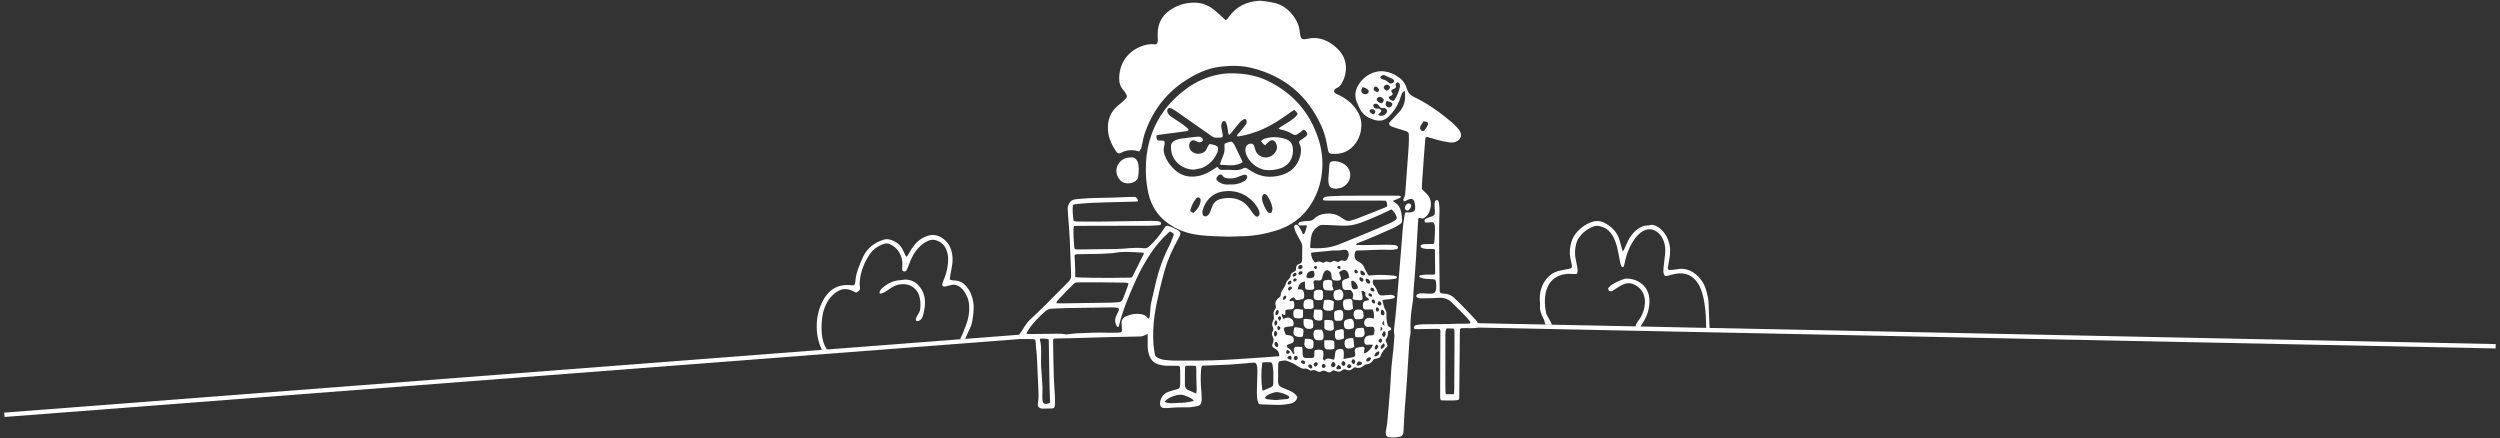<?xml version="1.0" encoding="UTF-8"?> <svg xmlns="http://www.w3.org/2000/svg" viewBox="4931.978 5025.997 1715.043 300.585" data-guides="{&quot;vertical&quot;:[],&quot;horizontal&quot;:[]}"><rect x="4931.978" y="5025.997" width="1715.043" height="300.585" fill="#333333" stroke="none"/><path fill="rgb(255, 255, 255)" stroke="none" fill-opacity="1" stroke-width="0.5" stroke-opacity="1" id="tSvg1360dabc7fb" title="Path 75" d="M 5713.405 5129.915 C 5712.461 5129.667 5711.518 5129.369 5710.625 5129.22C 5707.597 5128.774 5704.668 5129.022 5701.839 5130.461C 5699.456 5131.702 5698.712 5131.504 5697.272 5129.32C 5694.046 5124.455 5691.911 5119.243 5692.01 5113.286C 5692.11 5107.131 5694.343 5102.019 5699.258 5098.147C 5700.25 5097.353 5701.243 5096.558 5702.186 5095.714C 5702.931 5095.02 5703.675 5094.275 5704.37 5093.53C 5705.115 5092.736 5705.214 5091.793 5704.718 5090.9C 5704.122 5089.857 5703.527 5088.815 5702.732 5087.921C 5700.399 5085.439 5699.605 5082.411 5699.754 5079.135C 5700.25 5067.173 5707.746 5059.429 5717.872 5056.848C 5719.659 5056.401 5721.446 5056.153 5723.283 5056.351C 5723.58 5056.401 5723.928 5056.451 5724.226 5056.451C 5725.318 5056.451 5725.814 5056.103 5726.062 5055.011C 5726.211 5054.415 5726.261 5053.77 5726.261 5053.125C 5726.261 5052.331 5726.112 5051.536 5726.162 5050.742C 5726.211 5049.005 5726.162 5047.218 5726.459 5045.53C 5727.353 5040.169 5730.182 5036 5734.65 5032.922C 5739.514 5029.596 5744.925 5027.909 5750.732 5027.809C 5755.895 5027.71 5760.61 5029.348 5764.681 5032.575C 5766.567 5034.014 5768.255 5035.702 5770.042 5037.29C 5770.985 5038.134 5771.779 5039.077 5772.97 5039.872C 5773.368 5039.524 5773.765 5039.226 5774.062 5038.879C 5774.41 5038.482 5774.757 5037.985 5775.055 5037.539C 5780.168 5030.341 5787.316 5027.015 5795.953 5026.519C 5796.251 5026.519 5796.598 5026.469 5796.896 5026.519C 5800.122 5026.916 5803.349 5027.263 5806.526 5028.058C 5811.142 5029.249 5814.915 5031.731 5817.992 5035.354C 5819.879 5037.539 5821.368 5039.971 5822.46 5042.651C 5823.006 5043.942 5823.254 5045.381 5823.502 5046.771C 5823.75 5048.012 5823.8 5049.303 5824.048 5050.544C 5824.445 5052.43 5825.388 5053.075 5827.324 5052.877C 5828.168 5052.777 5829.062 5052.629 5829.905 5052.43C 5834.522 5051.536 5838.89 5052.43 5843.01 5054.564C 5846.187 5056.252 5848.917 5058.585 5851.25 5061.315C 5854.476 5065.187 5855.668 5069.654 5855.221 5074.618C 5854.923 5077.845 5853.881 5080.823 5852.193 5083.553C 5851.498 5084.645 5850.704 5085.588 5849.463 5086.134C 5848.867 5086.383 5848.321 5086.73 5847.874 5087.127C 5846.832 5088.021 5846.981 5089.361 5848.222 5090.105C 5848.818 5090.502 5849.513 5090.751 5850.158 5091.048C 5855.171 5093.332 5859.341 5096.658 5862.468 5101.224C 5864.751 5104.6 5866.092 5108.273 5865.893 5112.393C 5865.744 5116.513 5864.603 5120.434 5862.27 5123.81C 5858.298 5129.617 5852.64 5132.099 5845.641 5131.504C 5844.052 5131.355 5843.407 5130.809 5843.06 5129.171C 5842.712 5127.632 5842.464 5126.043 5842.166 5124.505C 5841.421 5120.335 5840.23 5116.314 5838.493 5112.492C 5828.962 5091.446 5812.979 5078.093 5790.542 5072.583C 5783.692 5070.895 5776.743 5070.895 5769.694 5071.69C 5760.362 5072.682 5752.222 5076.604 5744.528 5081.717C 5731.026 5090.651 5722.091 5103.061 5717.028 5118.3C 5716.432 5120.037 5716.184 5121.824 5715.787 5123.611C 5715.489 5125.001 5715.192 5126.391 5714.844 5127.781"></path><path fill="rgb(255, 255, 255)" stroke="none" fill-opacity="1" stroke-width="0.5" stroke-opacity="1" id="tSvg2f064c007c" title="Path 76" d="M 5774.708 5188.339 C 5768.007 5188.19 5761.653 5187.992 5755.349 5187.347C 5749.045 5186.652 5743.039 5184.964 5737.479 5181.886C 5727.949 5176.625 5721.992 5168.732 5719.659 5158.11C 5718.17 5151.309 5717.773 5144.459 5718.17 5137.51C 5718.617 5128.922 5720.552 5120.732 5724.126 5112.889C 5728.941 5102.416 5736.238 5093.977 5745.471 5087.127C 5752.321 5082.014 5759.965 5078.639 5768.354 5077.051C 5772.524 5076.256 5776.743 5076.157 5780.913 5076.405C 5788.11 5076.852 5795.109 5078.291 5801.612 5081.468C 5818.687 5089.708 5830.352 5102.813 5836.309 5120.881C 5838.394 5127.185 5839.386 5133.688 5839.138 5140.339C 5838.84 5149.324 5836.458 5157.713 5831.792 5165.407C 5825.984 5175.036 5817.446 5181.191 5806.774 5184.368C 5799.775 5186.453 5792.577 5187.843 5785.231 5188.042C 5781.657 5188.141 5777.984 5188.24 5774.708 5188.339ZM 5819.73 5101.373 C 5818.886 5101.969 5817.943 5102.565 5817.049 5103.21C 5812.532 5106.486 5807.965 5109.613 5803.051 5112.244C 5796.4 5115.818 5789.401 5118.25 5782.005 5119.491C 5781.558 5119.59 5781.061 5119.491 5780.615 5119.491C 5780.615 5119.243 5780.565 5119.094 5780.615 5118.945C 5780.764 5118.598 5780.962 5118.201 5781.21 5117.952C 5781.955 5117.109 5782.749 5116.364 5783.444 5115.47C 5784.437 5114.23 5785.43 5112.989 5786.422 5111.748C 5786.968 5111.053 5787.266 5110.209 5787.217 5109.315C 5787.167 5107.876 5786.224 5107.28 5784.983 5107.925C 5784.338 5108.223 5783.792 5108.72 5783.246 5109.166C 5782.65 5109.712 5782.153 5110.308 5781.657 5110.953C 5779.87 5113.187 5778.033 5115.371 5776.247 5117.605C 5775.949 5117.952 5775.552 5118.151 5775.055 5118.548C 5774.807 5117.853 5774.608 5117.357 5774.509 5116.811C 5774.311 5115.57 5774.211 5114.279 5773.963 5113.038C 5773.715 5111.946 5773.368 5110.904 5772.97 5109.861C 5772.772 5109.315 5772.226 5109.067 5771.63 5109.067C 5770.985 5109.067 5770.588 5109.415 5770.34 5109.961C 5769.794 5111.152 5769.645 5112.393 5769.893 5113.684C 5770.141 5115.073 5770.439 5116.513 5770.687 5117.903C 5770.786 5118.598 5771.035 5119.293 5770.488 5120.087C 5769.545 5120.534 5768.404 5120.335 5767.312 5120.434C 5765.674 5120.583 5764.184 5120.236 5762.844 5119.144C 5762.199 5118.647 5761.554 5118.201 5760.908 5117.754C 5753.562 5112.591 5746.215 5107.429 5738.869 5102.316C 5738.025 5101.721 5737.132 5101.224 5736.238 5100.678C 5735.841 5100.43 5735.394 5100.281 5734.898 5100.132C 5734.004 5099.934 5733.061 5100.38 5732.813 5101.274C 5732.664 5101.721 5732.714 5102.217 5732.813 5102.664C 5733.21 5104.203 5734.253 5105.295 5735.543 5106.139C 5737.975 5107.777 5740.457 5109.315 5742.89 5111.003C 5744.18 5111.897 5745.372 5112.939 5746.613 5113.981C 5746.96 5114.279 5747.159 5114.726 5747.456 5115.123C 5746.662 5116.165 5745.52 5116.017 5744.577 5116.165C 5739.316 5116.91 5734.054 5117.605 5728.792 5118.25C 5727.651 5118.399 5726.41 5118.399 5725.318 5119.094C 5725.367 5119.69 5725.318 5120.236 5725.417 5120.732C 5725.665 5122.023 5726.211 5122.42 5727.551 5122.469C 5728.246 5122.519 5728.991 5122.42 5729.686 5122.469C 5730.53 5122.519 5731.026 5123.015 5730.976 5123.859C 5730.927 5124.654 5730.877 5125.448 5730.629 5126.192C 5729.984 5128.376 5730.282 5130.412 5731.026 5132.496C 5732.615 5136.865 5735.295 5140.439 5738.919 5143.367C 5742.939 5146.594 5747.506 5147.636 5752.569 5146.991C 5756.342 5146.494 5759.767 5145.104 5762.943 5143.069C 5764.333 5142.176 5765.773 5141.332 5767.113 5140.488C 5767.361 5140.687 5767.56 5140.736 5767.609 5140.885C 5768.056 5142.275 5769.099 5142.573 5770.389 5142.523C 5770.935 5142.523 5771.481 5142.523 5772.077 5142.523C 5773.963 5142.523 5775.899 5142.424 5777.785 5142.623C 5780.366 5142.871 5782.848 5142.672 5785.181 5141.382C 5785.976 5140.935 5786.671 5141.034 5787.415 5141.531C 5788.408 5142.176 5789.45 5142.772 5790.443 5143.417C 5796.697 5147.487 5803.548 5148.132 5810.547 5146.246C 5817.397 5144.41 5822.063 5140.041 5823.949 5133.042C 5824.743 5130.064 5824.793 5127.086 5823.304 5124.256C 5823.155 5124.008 5823.155 5123.661 5823.105 5123.462C 5823.502 5122.469 5824.296 5122.072 5825.041 5121.576C 5825.934 5120.931 5826.927 5120.385 5827.771 5119.64C 5829.062 5118.548 5829.111 5117.754 5828.118 5116.364C 5827.672 5115.719 5827.126 5115.123 5826.133 5114.974C 5825.537 5115.47 5824.842 5116.066 5824.197 5116.563C 5823.502 5117.109 5822.807 5117.605 5822.063 5118.052C 5821.07 5118.697 5820.027 5118.747 5818.935 5118.101C 5816.255 5116.463 5813.376 5115.421 5810.298 5114.776C 5809.951 5114.676 5809.603 5114.478 5809.107 5114.18C 5809.603 5113.783 5809.901 5113.435 5810.298 5113.187C 5812.383 5111.897 5814.518 5110.656 5816.553 5109.315C 5817.893 5108.422 5819.134 5107.429 5820.325 5106.436C 5821.119 5105.791 5821.864 5105.046 5822.162 5103.855C 5821.417 5103.011 5820.921 5102.068 5819.73 5101.373ZM 5796.102 5172.455 C 5796.003 5170.966 5795.457 5169.775 5794.762 5168.583C 5793.521 5166.548 5792.081 5164.662 5790.294 5163.074C 5784.735 5158.11 5778.232 5156.273 5770.935 5157.365C 5767.262 5157.911 5763.986 5159.549 5761.355 5162.279C 5759.121 5164.662 5757.781 5167.491 5756.937 5170.569C 5756.739 5171.214 5756.788 5172.008 5756.937 5172.654C 5757.384 5174.49 5758.873 5174.987 5760.362 5173.845C 5761.157 5173.249 5761.703 5172.505 5762.05 5171.611C 5762.546 5170.37 5762.993 5169.08 5763.489 5167.839C 5764.433 5165.208 5766.22 5163.371 5768.95 5162.627C 5772.424 5161.684 5775.998 5161.485 5779.523 5162.329C 5783.295 5163.222 5786.323 5165.307 5788.656 5168.385C 5789.649 5169.725 5790.592 5171.115 5791.585 5172.406C 5792.131 5173.1 5792.677 5173.746 5793.372 5174.292C 5794.265 5175.036 5795.457 5174.639 5795.854 5173.498C 5796.003 5173.15 5796.052 5172.753 5796.102 5172.455ZM 5775.552 5152.55 C 5776.445 5152.55 5777.289 5152.6 5778.182 5152.55C 5780.664 5152.352 5782.997 5151.657 5785.231 5150.465C 5786.373 5149.87 5787.316 5148.976 5787.564 5147.636C 5787.763 5146.743 5787.068 5145.849 5786.125 5145.849C 5785.579 5145.849 5785.032 5145.998 5784.486 5146.147C 5783.643 5146.395 5782.799 5146.693 5782.054 5147.04C 5779.721 5148.182 5777.239 5148.53 5774.658 5148.381C 5773.07 5148.281 5771.729 5148.033 5770.737 5146.594C 5769.694 5145.154 5768.602 5145.601 5767.709 5146.445C 5767.262 5146.842 5766.915 5147.388 5766.617 5147.934C 5766.269 5148.53 5766.369 5149.224 5766.865 5149.721C 5767.361 5150.217 5767.907 5150.714 5768.503 5151.061C 5770.588 5152.451 5773.02 5152.798 5775.552 5152.55ZM 5804.937 5169.477 C 5804.888 5168.931 5804.888 5168.683 5804.838 5168.484C 5804.391 5165.357 5802.952 5162.627 5801.215 5160.095C 5800.966 5159.748 5800.52 5159.5 5800.073 5159.251C 5799.328 5158.854 5798.683 5159.102 5798.286 5159.797C 5797.641 5160.989 5797.591 5162.23 5797.889 5163.471C 5798.534 5166.201 5799.775 5168.683 5801.314 5170.966C 5801.562 5171.363 5801.959 5171.661 5802.356 5171.909C 5803.15 5172.455 5804.193 5172.157 5804.491 5171.264C 5804.739 5170.619 5804.838 5169.874 5804.937 5169.477ZM 5750.584 5172.157 C 5753.214 5170.073 5754.852 5167.591 5755.547 5164.463C 5755.597 5164.215 5755.647 5164.017 5755.647 5163.768C 5755.746 5162.627 5755.25 5161.783 5754.406 5161.485C 5753.463 5161.187 5752.917 5161.733 5752.42 5162.379C 5750.534 5164.563 5749.442 5167.144 5748.648 5169.924C 5748.548 5170.221 5748.648 5170.519 5748.648 5170.916"></path><path fill="rgb(255, 255, 255)" stroke="none" fill-opacity="1" stroke-width="0.5" stroke-opacity="1" id="tSvg109bf160697" title="Path 77" d="M 5809.554 5270.242 C 5809.603 5267.711 5808.611 5266.172 5806.625 5265.179C 5806.228 5264.981 5805.781 5264.683 5805.434 5264.385C 5804.788 5263.789 5804.54 5263.095 5804.838 5262.251C 5804.937 5261.854 5805.136 5261.506 5805.285 5261.159C 5805.781 5259.769 5805.831 5258.329 5805.086 5256.989C 5804.342 5255.698 5804.342 5254.408 5805.086 5253.167C 5805.583 5252.273 5805.732 5251.43 5805.235 5250.486C 5804.441 5248.948 5804.491 5247.458 5805.384 5245.969C 5806.029 5244.877 5806.079 5243.686 5805.781 5242.495C 5805.384 5240.906 5805.682 5239.467 5806.675 5238.226C 5807.37 5237.382 5807.419 5236.538 5807.121 5235.595C 5806.526 5233.709 5807.171 5232.17 5808.561 5230.879C 5808.908 5230.532 5809.256 5230.234 5809.653 5229.986C 5810.298 5229.539 5810.596 5228.943 5810.596 5228.149C 5810.646 5226.809 5811.192 5225.717 5811.936 5224.675C 5812.929 5223.334 5813.773 5221.895 5814.17 5220.257C 5814.369 5219.363 5814.915 5218.668 5815.56 5218.073C 5816.553 5217.179 5817.248 5216.186 5817.397 5214.846C 5817.546 5213.804 5818.191 5213.158 5819.084 5212.712C 5819.382 5212.563 5819.63 5212.414 5819.928 5212.315C 5820.722 5211.918 5821.119 5211.322 5821.119 5210.428C 5821.119 5210.031 5821.119 5209.634 5821.169 5209.237C 5821.268 5208.393 5821.715 5207.748 5822.509 5207.4C 5822.658 5207.351 5822.807 5207.252 5822.956 5207.202C 5824.693 5206.755 5825.289 5205.564 5825.289 5203.826C 5825.239 5200.947 5825.289 5198.118 5825.339 5195.239C 5825.339 5193.849 5824.892 5192.608 5824.197 5191.417C 5823.055 5189.332 5821.864 5187.247 5820.822 5185.113C 5820.375 5184.219 5820.176 5183.177 5819.879 5182.184C 5819.68 5181.44 5819.829 5180.745 5820.573 5180.298C 5821.219 5179.951 5822.013 5180.149 5822.658 5180.943C 5823.403 5181.936 5824.048 5183.078 5824.693 5184.17C 5825.14 5185.014 5825.488 5185.857 5825.835 5186.652C 5826.53 5186.801 5826.679 5186.403 5826.877 5186.106C 5827.721 5184.468 5828.118 5182.73 5828.615 5180.844C 5828.019 5180.745 5827.572 5180.546 5827.126 5180.546C 5826.232 5180.546 5825.388 5180.695 5824.495 5180.695C 5824.098 5180.695 5823.701 5180.695 5823.304 5180.596C 5822.658 5180.447 5822.41 5179.603 5822.857 5179.057C 5823.403 5178.362 5824.147 5178.114 5824.942 5178.015C 5826.431 5177.766 5827.92 5177.568 5829.459 5177.568C 5831.146 5177.568 5832.487 5177.121 5833.728 5175.88C 5835.763 5173.845 5838.344 5172.902 5841.223 5172.604C 5845.244 5172.157 5848.966 5172.902 5852.243 5175.334C 5852.987 5175.88 5853.831 5176.377 5854.675 5176.873C 5855.817 5177.568 5857.058 5177.766 5858.348 5177.369C 5859.937 5176.923 5861.575 5176.476 5863.113 5175.88C 5869.566 5173.398 5875.97 5170.817 5882.373 5168.236C 5882.72 5168.087 5883.068 5167.888 5883.515 5167.69C 5883.763 5166.35 5883.465 5165.059 5882.82 5163.719C 5881.877 5163.669 5880.933 5163.62 5879.99 5163.62C 5867.928 5163.62 5855.866 5163.62 5843.804 5163.62C 5842.712 5163.62 5841.57 5163.62 5840.478 5163.52C 5839.684 5163.471 5839.287 5162.528 5839.833 5161.932C 5840.181 5161.535 5840.677 5161.138 5841.173 5161.038C 5842.265 5160.79 5843.357 5160.741 5844.449 5160.641C 5852.54 5160.145 5860.631 5160.244 5868.722 5160.244C 5875.721 5160.244 5882.72 5160.244 5889.67 5160.244C 5890.762 5160.244 5891.854 5160.145 5892.847 5160.592C 5893.095 5161.237 5892.797 5161.485 5892.45 5161.684C 5891.358 5162.18 5890.265 5162.676 5889.173 5163.123C 5888.677 5163.322 5888.131 5163.52 5887.436 5163.768C 5887.982 5164.215 5888.33 5164.612 5888.776 5164.861C 5890.861 5165.953 5892.052 5167.74 5892.797 5169.973C 5893.542 5172.257 5893.74 5174.639 5893.839 5177.022C 5893.889 5178.114 5893.492 5179.057 5892.549 5179.653C 5891.209 5180.497 5889.918 5181.489 5888.479 5182.135C 5880.487 5185.609 5872.594 5189.332 5864.404 5192.36C 5863.659 5192.658 5862.716 5192.757 5862.17 5193.75C 5862.518 5193.899 5862.766 5194.048 5863.014 5194.048C 5864.205 5194.097 5865.397 5194.147 5866.588 5194.147C 5871.999 5194.048 5877.409 5193.948 5882.77 5193.899C 5884.656 5193.899 5886.592 5193.948 5888.479 5194.097C 5889.074 5194.147 5889.769 5194.296 5890.315 5194.594C 5890.663 5194.792 5890.911 5195.289 5891.01 5195.735C 5891.109 5196.182 5890.613 5196.828 5890.067 5196.927C 5889.074 5197.125 5888.032 5197.274 5886.989 5197.374C 5886.443 5197.423 5885.897 5197.423 5885.302 5197.374C 5878.054 5197.026 5870.857 5197.771 5863.659 5197.82C 5863.213 5197.82 5862.716 5197.92 5862.22 5197.969C 5861.177 5199.409 5861.029 5201.047 5861.426 5202.734C 5861.674 5203.727 5862.22 5204.472 5863.064 5204.968C 5863.709 5205.415 5864.454 5205.762 5865.099 5206.209C 5866.489 5207.053 5867.531 5208.195 5868.028 5209.833C 5868.276 5210.577 5868.722 5211.223 5869.07 5211.918C 5869.566 5212.811 5870.063 5213.704 5870.559 5214.697C 5871.105 5215.144 5871.85 5214.995 5872.545 5214.896C 5877.707 5214.35 5882.869 5214.598 5887.982 5215.045C 5888.677 5215.094 5889.372 5215.392 5890.017 5215.64C 5890.414 5215.789 5890.414 5216.633 5889.968 5216.832C 5889.372 5217.08 5888.776 5217.328 5888.181 5217.378C 5886.692 5217.576 5885.202 5217.725 5883.664 5217.775C 5881.281 5217.874 5878.898 5217.874 5876.516 5217.874C 5875.721 5217.874 5874.927 5217.874 5874.133 5217.874C 5873.438 5219.363 5873.637 5220.753 5874.481 5221.746C 5875.672 5223.086 5876.466 5224.625 5877.012 5226.263C 5877.558 5228 5878.799 5228.844 5880.636 5228.695C 5881.529 5228.646 5882.373 5228.497 5883.217 5228.447C 5884.16 5228.348 5885.103 5228.248 5886.046 5228.248C 5886.741 5228.298 5887.436 5228.497 5888.131 5228.745C 5888.429 5228.844 5888.826 5229.241 5888.876 5229.539C 5888.975 5230.035 5888.528 5230.433 5888.081 5230.581C 5887.238 5230.83 5886.394 5231.028 5885.55 5231.177C 5884.309 5231.326 5883.018 5231.425 5881.777 5231.574C 5881.331 5231.624 5880.884 5231.822 5880.288 5232.021C 5880.487 5232.716 5880.735 5233.262 5880.834 5233.858C 5881.132 5235.744 5881.628 5237.481 5882.671 5239.119C 5883.266 5240.062 5883.118 5241.254 5883.068 5242.395C 5882.969 5244.877 5883.415 5247.31 5884.061 5249.543C 5884.706 5250.387 5885.997 5250.238 5886.294 5251.33C 5886.394 5251.628 5886.294 5251.926 5886.294 5252.273C 5885.55 5252.571 5884.905 5252.869 5884.21 5253.167C 5884.11 5254.259 5884.21 5255.351 5883.912 5256.393C 5883.664 5257.386 5883.018 5258.23 5882.472 5259.322C 5882.919 5260.464 5883.366 5261.705 5883.862 5262.995C 5883.614 5263.889 5882.869 5264.435 5882.323 5265.08C 5880.983 5266.569 5879.693 5268.058 5879.147 5270.044C 5878.898 5270.937 5878.203 5271.483 5877.31 5271.732C 5876.367 5271.98 5875.473 5272.178 5874.58 5272.377C 5874.431 5272.526 5874.282 5272.625 5874.183 5272.724C 5873.091 5274.66 5871.552 5275.802 5869.269 5275.951C 5868.673 5276 5868.028 5276.348 5867.581 5276.745C 5865.843 5278.433 5863.858 5278.78 5861.674 5277.986C 5861.525 5277.936 5861.376 5277.986 5861.078 5277.986C 5860.681 5278.284 5860.185 5278.681 5859.688 5279.078C 5858.646 5279.972 5857.455 5280.269 5856.164 5279.823C 5855.767 5279.674 5855.419 5279.574 5855.022 5279.425C 5854.377 5279.177 5853.781 5279.277 5853.235 5279.674C 5852.987 5279.872 5852.689 5279.972 5852.441 5280.17C 5851.25 5281.113 5850.059 5281.262 5848.669 5280.617C 5848.023 5280.319 5847.328 5280.22 5846.633 5280.021C 5846.286 5280.269 5846.038 5280.369 5845.79 5280.617C 5844.598 5281.659 5843.258 5281.659 5842.017 5280.915C 5840.727 5280.12 5839.535 5280.071 5838.195 5280.815C 5837.252 5281.312 5836.358 5281.113 5835.465 5280.617C 5834.323 5279.972 5833.182 5279.574 5831.841 5280.12C 5831.246 5280.369 5830.6 5280.12 5830.054 5279.773C 5828.962 5279.028 5827.821 5278.681 5826.48 5278.929C 5825.885 5279.028 5825.239 5278.78 5824.644 5278.532C 5823.8 5278.135 5822.906 5277.688 5822.162 5277.142C 5820.077 5275.653 5817.744 5274.66 5815.361 5273.717C 5814.369 5273.32 5813.426 5273.121 5812.383 5273.37C 5811.39 5273.618 5810.398 5273.717 5809.603 5273.866C 5808.809 5274.71 5808.809 5275.504 5808.809 5276.298C 5808.76 5280.12 5808.809 5283.943 5808.76 5287.715C 5808.71 5289.701 5809.554 5291.041 5811.39 5291.785C 5813.128 5292.53 5814.865 5293.275 5816.652 5294.019C 5819.084 5295.012 5820.573 5296.203 5822.063 5298.288C 5821.467 5300.919 5819.68 5302.408 5817.049 5302.904C 5814.021 5303.5 5810.944 5303.847 5807.816 5303.748C 5804.342 5303.649 5800.817 5303.55 5797.343 5303.401C 5795.605 5303.351 5795.357 5303.103 5794.861 5301.465C 5794.166 5299.082 5794.166 5296.6 5794.216 5294.118C 5794.315 5289.998 5794.464 5285.878 5794.563 5281.758C 5794.613 5280.567 5794.563 5279.376 5794.464 5278.185C 5794.414 5277.49 5794.216 5276.745 5794.017 5276.1C 5793.719 5275.306 5793.173 5274.759 5792.23 5274.809C 5791.585 5274.859 5790.939 5274.859 5790.344 5274.908C 5785.43 5275.306 5780.515 5275.802 5775.651 5276.1C 5770.34 5276.398 5765.028 5276.546 5759.717 5276.745C 5758.675 5276.795 5757.682 5276.795 5756.838 5276.844C 5756.044 5277.639 5756.093 5278.433 5755.994 5279.227C 5755.498 5284.29 5755.647 5289.353 5756.143 5294.466C 5756.342 5296.352 5756.292 5298.288 5756.342 5300.174C 5756.342 5300.571 5756.292 5300.968 5756.242 5301.366C 5756.044 5303.153 5755.15 5304.245 5753.314 5304.592C 5751.03 5305.039 5748.797 5305.486 5746.464 5305.436C 5742.195 5305.386 5737.876 5305.436 5733.607 5305.883C 5732.515 5305.982 5731.374 5305.982 5730.282 5305.883C 5728.892 5305.783 5728.097 5305.039 5727.849 5303.699C 5727.7 5302.954 5727.7 5302.11 5727.899 5301.366C 5728.594 5298.437 5730.232 5296.154 5733.111 5294.962C 5734.65 5294.317 5736.288 5293.92 5737.876 5293.473C 5741.45 5292.431 5741.5 5292.48 5741.599 5288.807C 5741.698 5285.878 5741.599 5282.95 5741.599 5280.021C 5741.599 5279.177 5741.45 5278.284 5741.4 5277.639C 5740.755 5276.844 5740.11 5276.944 5739.465 5276.944C 5737.082 5276.894 5734.699 5276.894 5732.317 5276.894C 5730.48 5276.894 5728.693 5276.497 5726.906 5276.05C 5723.928 5275.256 5721.942 5273.37 5720.701 5270.59C 5719.758 5268.455 5719.411 5266.172 5719.311 5263.839C 5719.262 5261.705 5719.311 5259.57 5719.311 5257.386C 5719.311 5256.691 5719.262 5255.996 5719.262 5255.053C 5718.716 5255.301 5718.368 5255.401 5718.071 5255.599C 5716.681 5256.493 5715.192 5256.84 5713.553 5256.84C 5706.306 5256.989 5699.109 5257.088 5691.862 5257.287C 5683.274 5257.485 5674.736 5257.783 5666.149 5258.031C 5663.071 5258.131 5659.944 5258.131 5656.867 5258.18C 5656.172 5258.18 5655.477 5258.28 5654.881 5258.329C 5654.236 5259.223 5654.385 5260.017 5654.434 5260.811C 5654.484 5265.03 5654.534 5269.25 5654.633 5273.419C 5654.683 5277.241 5654.782 5281.064 5654.931 5284.836C 5655.08 5288.857 5655.377 5292.927 5655.626 5296.948C 5655.725 5298.784 5655.775 5300.621 5655.775 5302.408C 5655.775 5303.202 5655.576 5303.996 5655.477 5304.741C 5655.328 5305.634 5654.732 5306.18 5653.839 5306.18C 5651.555 5306.28 5649.222 5306.329 5646.939 5306.329C 5646.343 5306.329 5645.698 5306.032 5645.152 5305.734C 5644.308 5305.337 5643.861 5304.592 5643.911 5303.599C 5643.961 5303.301 5643.961 5302.954 5644.01 5302.656C 5644.656 5299.033 5644.407 5295.359 5644.259 5291.736C 5644.01 5286.176 5643.713 5280.617 5643.514 5275.057C 5643.415 5271.483 5643.166 5267.909 5642.72 5264.385C 5642.571 5263.194 5642.571 5262.002 5642.472 5260.811C 5642.422 5260.215 5642.273 5259.57 5642.174 5258.975C 5640.287 5258.429 5638.451 5258.726 5636.614 5258.577C 5634.877 5258.478 5633.14 5258.726 5631.452 5258.478C 5631.353 5258.131 5631.204 5257.883 5631.204 5257.684C 5631.204 5256.79 5631.204 5255.947 5631.204 5255.45C 5632.345 5253.812 5633.388 5252.522 5634.182 5251.082C 5635.473 5248.749 5637.061 5246.714 5638.997 5244.927C 5642.273 5241.8 5645.599 5238.772 5648.825 5235.545C 5654.335 5230.035 5659.746 5224.476 5665.255 5218.966C 5666.397 5217.824 5666.844 5216.534 5666.794 5214.896C 5666.447 5206.656 5666.248 5198.366 5665.851 5190.126C 5665.603 5184.716 5665.107 5179.355 5664.709 5173.994C 5664.61 5172.406 5664.511 5170.817 5664.461 5169.229C 5664.412 5167.839 5664.858 5166.548 5665.553 5165.407C 5666.397 5163.967 5667.638 5163.024 5669.326 5162.776C 5670.17 5162.676 5671.063 5162.577 5671.907 5162.478C 5679.353 5161.783 5686.798 5161.733 5694.294 5161.584C 5698.513 5161.485 5702.683 5161.237 5706.902 5161.088C 5708.242 5161.038 5709.582 5161.088 5710.923 5161.088C 5711.816 5161.882 5712.561 5162.627 5712.66 5163.917C 5711.866 5164.364 5711.072 5164.265 5710.327 5164.314C 5703.874 5164.463 5697.471 5164.662 5691.018 5164.811C 5684.763 5164.96 5678.459 5165.208 5672.254 5165.804C 5670.865 5165.953 5669.425 5166.052 5667.986 5166.548C 5667.638 5170.271 5667.936 5173.895 5668.482 5177.568C 5669.773 5178.015 5671.014 5177.965 5672.304 5177.965C 5683.82 5178.164 5695.336 5177.915 5706.852 5177.717C 5711.766 5177.618 5716.681 5177.568 5721.644 5177.518C 5722.985 5177.518 5724.325 5177.568 5725.665 5177.667C 5726.36 5177.717 5727.055 5177.915 5727.75 5178.164C 5728.395 5178.362 5728.445 5178.958 5728.395 5179.553C 5728.346 5180.149 5727.998 5180.397 5727.452 5180.447C 5725.218 5180.596 5723.034 5180.844 5720.801 5180.844C 5709.533 5180.894 5698.265 5180.894 5686.997 5180.894C 5681.686 5180.894 5676.374 5180.894 5671.014 5180.943C 5670.319 5180.943 5669.624 5180.993 5668.829 5181.043C 5668.681 5181.539 5668.432 5181.986 5668.432 5182.432C 5668.283 5186.801 5668.532 5191.169 5668.929 5195.537C 5669.028 5196.679 5669.475 5197.076 5670.616 5197.125C 5671.162 5197.175 5671.708 5197.125 5672.304 5197.125C 5680.643 5197.026 5688.983 5196.976 5697.322 5196.828C 5700.548 5196.778 5703.824 5196.48 5707.051 5196.232C 5710.228 5195.984 5713.405 5195.884 5716.581 5196.281C 5718.12 5196.48 5719.311 5196.033 5720.453 5194.941C 5724.077 5191.566 5727.254 5187.843 5729.934 5183.673C 5730.381 5183.028 5730.828 5182.333 5731.274 5181.688C 5731.771 5180.993 5732.515 5180.645 5733.359 5180.943C 5735.94 5181.787 5738.422 5182.879 5740.656 5184.368C 5741.798 5185.113 5741.996 5185.957 5741.5 5187.247C 5741.152 5188.19 5740.656 5189.134 5740.16 5190.027C 5736.437 5196.778 5733.21 5203.777 5731.026 5211.173C 5729.537 5216.286 5728.346 5221.448 5727.105 5226.61C 5725.814 5232.071 5724.672 5237.63 5723.928 5243.19C 5723.084 5249.494 5722.836 5255.847 5723.283 5262.201C 5723.431 5264.435 5723.878 5266.619 5724.176 5268.803C 5724.325 5269.994 5725.02 5270.838 5726.062 5271.384C 5727.651 5272.178 5729.289 5272.724 5731.026 5272.923C 5733.061 5273.121 5735.146 5273.32 5737.181 5273.37C 5748.946 5273.419 5760.71 5273.469 5772.424 5272.873C 5778.679 5272.575 5784.933 5272.079 5791.188 5271.682C 5794.364 5271.483 5797.541 5271.285 5800.669 5271.037C 5803.101 5270.888 5805.583 5270.689 5808.015 5270.441C 5808.412 5270.64 5808.908 5270.441 5809.554 5270.242ZM 5636.217 5255.003 C 5636.962 5255.053 5637.557 5255.152 5638.153 5255.152C 5644.507 5255.103 5650.86 5255.003 5657.214 5254.954C 5659.051 5254.954 5660.838 5254.904 5662.674 5255.351C 5663.171 5255.5 5663.766 5255.401 5664.312 5255.351C 5666.447 5255.103 5668.532 5254.755 5670.666 5254.656C 5677.963 5254.309 5685.26 5254.011 5692.557 5254.259C 5694.542 5254.309 5696.528 5254.259 5698.513 5254.209C 5699.208 5254.209 5699.953 5254.11 5700.648 5253.961C 5701.243 5253.862 5701.64 5253.415 5701.69 5252.819C 5701.74 5252.273 5701.69 5251.727 5701.64 5251.181C 5701.541 5250.089 5701.442 5248.948 5701.392 5247.856C 5701.293 5245.622 5702.236 5244.033 5704.271 5243.09C 5707.498 5241.552 5710.923 5240.956 5714.447 5241.452C 5716.383 5241.7 5718.12 5242.445 5719.311 5244.133C 5719.46 5244.331 5719.659 5244.381 5720.006 5244.629C 5720.205 5244.282 5720.552 5243.984 5720.602 5243.636C 5720.801 5242.445 5720.95 5241.303 5720.999 5240.112C 5721.049 5237.58 5721.347 5235.049 5721.942 5232.567C 5722.836 5228.844 5723.68 5225.171 5724.524 5221.448C 5726.608 5212.017 5729.785 5202.983 5734.203 5194.445C 5735.196 5192.459 5735.94 5190.375 5736.784 5188.29C 5737.032 5187.644 5737.33 5186.95 5736.983 5186.155C 5736.635 5185.907 5736.288 5185.659 5735.841 5185.411C 5735.444 5185.163 5735.047 5185.014 5734.699 5184.815C 5734.402 5184.964 5734.253 5185.014 5734.153 5185.113C 5729.14 5189.58 5724.772 5194.544 5721.098 5200.203C 5717.475 5205.812 5714.149 5211.57 5711.419 5217.676C 5706.703 5228.1 5702.236 5238.573 5699.506 5249.742C 5699.456 5249.99 5699.158 5250.189 5699.009 5250.387C 5698.811 5250.337 5698.712 5250.337 5698.662 5250.288C 5698.513 5250.139 5698.315 5249.99 5698.166 5249.791C 5696.825 5247.607 5696.627 5245.324 5697.62 5242.991C 5698.166 5241.75 5698.761 5240.559 5699.307 5239.318C 5699.506 5238.821 5699.506 5238.275 5699.605 5237.878C 5698.861 5237.084 5698.066 5237.034 5697.272 5236.985C 5695.783 5236.935 5694.244 5236.836 5692.755 5236.886C 5683.175 5236.985 5673.545 5237.134 5663.965 5237.332C 5660.54 5237.382 5657.164 5237.63 5653.739 5237.729C 5651.903 5237.779 5650.364 5238.375 5648.974 5239.616C 5644.606 5243.487 5640.536 5247.558 5637.359 5252.472C 5637.011 5253.018 5636.714 5253.564 5636.416 5254.11C 5636.267 5254.209 5636.267 5254.557 5636.217 5255.003ZM 5873.835 5262.548 C 5872.942 5262.449 5872.396 5262.4 5871.85 5262.4C 5871.204 5262.4 5870.559 5262.548 5869.963 5262.548C 5868.722 5262.499 5868.028 5261.854 5867.928 5260.662C 5867.73 5258.23 5868.623 5256.344 5871.552 5256.096C 5871.949 5256.046 5872.346 5256.145 5872.743 5256.096C 5873.289 5256.046 5873.786 5255.897 5874.232 5255.798C 5874.828 5254.457 5874.977 5253.217 5874.828 5251.926C 5874.629 5250.536 5874.183 5250.139 5872.793 5250.139C 5871.899 5250.139 5871.055 5250.238 5870.162 5250.238C 5869.368 5250.238 5868.822 5249.841 5868.375 5249.245C 5867.035 5247.26 5868.176 5244.431 5870.559 5244.083C 5871.304 5243.984 5872.148 5244.083 5872.892 5244.182C 5873.339 5244.232 5873.786 5244.431 5874.481 5244.629C 5874.481 5242.395 5874.828 5240.261 5873.587 5238.424C 5873.289 5238.325 5873.14 5238.176 5872.991 5238.226C 5871.949 5238.275 5870.956 5238.325 5869.914 5238.375C 5867.581 5238.474 5866.985 5237.928 5866.936 5235.545C 5866.936 5235.396 5866.936 5235.247 5866.936 5235.049C 5867.084 5233.063 5867.68 5232.468 5869.715 5232.22C 5870.261 5232.17 5870.907 5232.269 5871.055 5231.525C 5871.155 5230.979 5870.658 5230.681 5870.261 5230.433C 5870.112 5230.333 5870.013 5230.284 5869.864 5230.184C 5868.921 5229.589 5868.375 5228.795 5868.673 5227.603C 5868.722 5227.305 5868.623 5227.008 5868.623 5226.66C 5867.779 5226.164 5867.233 5225.022 5865.893 5225.816C 5866.092 5226.61 5866.29 5227.405 5866.439 5228.149C 5866.538 5228.695 5866.687 5229.241 5866.737 5229.787C 5866.886 5231.425 5866.34 5232.021 5864.702 5231.971C 5863.759 5231.922 5862.816 5231.822 5861.872 5231.723C 5859.788 5231.475 5859.589 5231.276 5860.185 5229.192C 5860.582 5227.653 5859.788 5226.561 5859.043 5225.469C 5858.497 5224.675 5857.653 5224.923 5856.859 5224.923C 5856.363 5224.923 5855.916 5224.972 5855.419 5224.972C 5854.079 5224.923 5853.335 5224.426 5852.987 5223.136C 5852.739 5222.242 5852.689 5221.25 5852.64 5220.306C 5852.59 5219.065 5853.136 5218.172 5854.327 5217.725C 5855.022 5217.477 5855.717 5217.328 5856.363 5217.03C 5856.76 5216.881 5857.107 5216.584 5857.604 5216.286C 5857.355 5215.194 5857.206 5214.151 5856.809 5213.208C 5856.263 5211.818 5854.526 5210.776 5853.384 5211.223C 5852.392 5211.62 5851.349 5212.017 5850.555 5212.861C 5851.002 5214.052 5851.448 5215.144 5851.796 5216.286C 5852.143 5217.527 5851.597 5218.37 5850.307 5218.47C 5849.314 5218.569 5848.222 5218.47 5847.229 5218.321C 5846.286 5218.172 5845.69 5217.527 5845.541 5216.584C 5845.393 5215.789 5845.393 5214.995 5845.293 5214.201C 5845.194 5213.059 5844.598 5212.265 5843.606 5211.769C 5842.315 5211.074 5841.273 5211.272 5840.478 5212.464C 5840.032 5213.109 5839.734 5213.853 5839.486 5214.598C 5839.237 5215.293 5839.188 5215.988 5839.039 5216.683C 5838.691 5217.924 5838.145 5218.42 5836.855 5218.42C 5836.16 5218.42 5835.415 5218.321 5834.72 5218.271C 5833.479 5218.222 5832.933 5218.768 5833.082 5220.009C 5833.182 5221.051 5833.43 5222.044 5833.579 5223.086C 5833.678 5223.98 5833.38 5224.426 5832.536 5224.675C 5831.196 5225.022 5829.856 5224.873 5828.516 5224.675C 5827.87 5224.575 5827.523 5224.129 5827.374 5223.583C 5827.225 5223.036 5827.275 5222.49 5827.275 5221.944C 5827.275 5221.001 5827.275 5220.058 5827.225 5219.115C 5823.403 5219.76 5822.956 5221.597 5822.162 5224.526C 5822.807 5224.526 5823.403 5224.526 5824.048 5224.526C 5825.14 5224.476 5825.835 5225.022 5826.232 5226.015C 5826.778 5227.305 5826.778 5228.646 5826.58 5229.986C 5826.48 5230.681 5825.984 5231.128 5825.289 5231.276C 5823.899 5231.574 5822.509 5232.021 5821.02 5231.723C 5820.524 5231.128 5820.027 5230.532 5819.531 5229.936C 5818.389 5230.234 5817.546 5230.78 5816.801 5231.525C 5816.602 5231.674 5816.553 5232.17 5816.652 5232.368C 5816.751 5232.567 5817.198 5232.666 5817.446 5232.617C 5818.042 5232.517 5818.638 5232.12 5819.283 5232.567C 5819.779 5233.312 5819.879 5234.155 5819.879 5235.049C 5819.879 5237.58 5819.184 5238.275 5816.602 5238.325C 5816.205 5238.325 5815.808 5238.226 5815.411 5238.325C 5814.865 5238.424 5814.369 5238.573 5813.773 5238.722C 5813.773 5239.367 5813.773 5239.913 5813.773 5240.459C 5813.773 5241.006 5813.922 5241.601 5813.376 5241.998C 5812.681 5242.445 5812.433 5241.7 5811.986 5241.452C 5811.887 5241.403 5811.688 5241.403 5811.39 5241.403C 5811.192 5242.743 5811.688 5243.785 5812.582 5244.778C 5813.028 5244.579 5813.376 5244.381 5813.723 5244.232C 5816.751 5242.991 5819.68 5245.125 5819.432 5248.402C 5819.382 5249.146 5819.035 5249.643 5818.34 5249.791C 5817.744 5249.94 5817.099 5249.891 5816.453 5249.99C 5815.51 5250.139 5814.567 5250.238 5813.674 5250.486C 5812.83 5250.735 5812.532 5251.281 5812.78 5252.124C 5813.128 5253.316 5813.525 5254.557 5814.071 5255.698C 5814.666 5255.748 5815.213 5255.798 5815.759 5255.897C 5816.404 5255.996 5816.999 5256.096 5817.595 5256.294C 5818.836 5256.741 5819.581 5257.932 5819.581 5259.272C 5819.581 5260.464 5819.084 5261.059 5817.645 5261.655C 5817.148 5261.854 5816.602 5262.002 5816.056 5262.201C 5815.709 5262.35 5815.312 5262.499 5815.014 5262.747C 5814.617 5262.995 5814.567 5263.392 5814.815 5263.789C 5815.014 5264.137 5815.262 5264.484 5815.61 5264.683C 5817.099 5265.576 5818.191 5266.768 5818.836 5268.356C 5818.935 5268.604 5819.382 5268.753 5819.68 5268.952C 5820.176 5268.257 5819.829 5267.761 5819.68 5267.264C 5819.382 5266.371 5819.432 5265.527 5819.879 5264.733C 5820.077 5264.385 5820.524 5263.889 5820.921 5263.889C 5822.311 5263.839 5823.701 5263.988 5825.19 5264.038C 5825.339 5264.534 5825.488 5264.931 5825.488 5265.279C 5825.587 5266.619 5825.637 5267.959 5825.637 5269.299C 5825.686 5270.788 5826.282 5271.533 5827.771 5271.583C 5829.21 5271.632 5830.65 5271.632 5832.04 5271.583C 5832.983 5271.583 5833.529 5271.086 5833.628 5270.143C 5833.728 5269.448 5833.628 5268.704 5833.628 5268.009C 5833.628 5267.413 5833.529 5266.718 5834.174 5266.122C 5835.961 5266.023 5837.947 5265.279 5839.734 5266.867C 5839.932 5268.257 5839.982 5269.696 5839.635 5271.086C 5839.386 5272.129 5839.585 5272.973 5840.677 5273.519C 5841.421 5271.88 5842.861 5271.88 5844.35 5272.079C 5844.896 5272.129 5845.442 5272.377 5845.939 5272.526C 5846.286 5272.625 5846.633 5272.675 5847.08 5272.824C 5847.229 5272.278 5847.428 5271.93 5847.477 5271.533C 5847.676 5270.342 5847.874 5269.2 5847.974 5268.009C 5848.073 5266.718 5848.768 5265.974 5849.959 5265.626C 5850.406 5265.477 5850.902 5265.378 5851.349 5265.378C 5853.086 5265.328 5853.781 5265.974 5853.831 5267.761C 5853.831 5268.455 5853.881 5269.2 5853.831 5269.895C 5853.781 5270.64 5853.732 5271.434 5853.682 5272.278C 5855.916 5271.831 5858.05 5271.483 5860.135 5271.037C 5861.426 5270.739 5861.823 5270.143 5861.674 5268.803C 5861.624 5268.108 5861.426 5267.413 5861.376 5266.668C 5861.326 5265.527 5861.773 5264.832 5862.865 5264.534C 5864.106 5264.236 5865.347 5264.038 5866.588 5263.889C 5867.035 5263.839 5867.482 5264.087 5867.829 5264.187C 5868.524 5265.676 5867.035 5267.066 5868.077 5268.555C 5870.857 5267.214 5872.495 5265.378 5873.835 5262.548ZM 5669.574 5216.087 C 5672.403 5216.584 5689.926 5216.782 5706.406 5216.484C 5707.1 5216.484 5707.795 5216.385 5708.441 5216.335C 5708.739 5215.839 5708.987 5215.541 5709.136 5215.194C 5711.618 5210.23 5714.149 5205.266 5716.581 5200.302C 5716.681 5200.054 5716.581 5199.756 5716.581 5199.359C 5714.497 5199.21 5712.511 5199.111 5710.575 5199.012C 5705.661 5198.763 5700.747 5198.614 5695.882 5199.558C 5695.187 5199.707 5694.443 5199.707 5693.748 5199.756C 5687.99 5200.203 5682.182 5200.253 5676.374 5200.302C 5674.538 5200.302 5672.751 5200.352 5670.914 5200.401C 5670.269 5200.401 5669.624 5200.451 5669.078 5201.295C 5669.227 5203.529 5669.475 5205.961 5669.524 5208.443C 5669.624 5210.925 5669.574 5213.456 5669.574 5216.087ZM 5886.543 5169.626 C 5885.798 5169.973 5885.103 5170.321 5884.359 5170.668C 5878.303 5173.646 5872.098 5176.277 5865.794 5178.66C 5861.426 5180.298 5856.958 5181.092 5852.292 5180.794C 5849.066 5180.596 5845.79 5180.497 5842.563 5180.348C 5841.372 5180.298 5840.181 5180.248 5838.989 5180.298C 5838.443 5180.298 5837.848 5180.348 5837.401 5180.596C 5834.671 5182.085 5832.536 5184.219 5831.742 5187.297C 5831.047 5190.077 5830.997 5192.906 5830.749 5195.884C 5831.295 5196.033 5831.742 5196.232 5832.189 5196.232C 5836.011 5196.43 5839.783 5196.281 5843.556 5195.636C 5847.13 5195.041 5850.406 5193.75 5853.732 5192.36C 5858.745 5190.325 5863.709 5188.339 5868.722 5186.255C 5874.282 5183.922 5879.841 5181.589 5885.351 5179.156C 5886.642 5178.61 5887.883 5177.866 5889.074 5177.121C 5890.166 5176.426 5890.414 5175.632 5889.968 5174.441C 5889.273 5172.604 5888.23 5170.916 5886.543 5169.626ZM 5656.817 5234.056 C 5658.405 5234.056 5659.895 5234.155 5661.384 5234.106C 5672.503 5233.957 5683.572 5233.758 5694.691 5233.609C 5696.031 5233.609 5697.371 5233.312 5698.712 5233.361C 5700.697 5233.411 5701.839 5232.517 5702.435 5230.73C 5702.534 5230.433 5702.683 5230.135 5702.832 5229.837C 5703.824 5227.156 5704.817 5224.476 5705.81 5221.796C 5705.959 5221.349 5706.058 5220.902 5706.207 5220.406C 5704.867 5219.81 5703.477 5219.909 5702.186 5219.86C 5696.478 5219.76 5690.77 5219.711 5685.061 5219.661C 5680.445 5219.661 5675.878 5219.711 5671.262 5219.711C 5670.17 5219.711 5669.276 5220.009 5668.532 5220.803C 5667.042 5222.342 5665.454 5223.781 5663.965 5225.32C 5661.83 5227.554 5659.696 5229.787 5657.611 5232.071C 5657.164 5232.567 5656.569 5232.964 5656.817 5234.056ZM 5645.4 5258.429 C 5645.4 5258.726 5645.351 5258.975 5645.4 5259.173C 5646.095 5261.903 5646.244 5264.633 5646.194 5267.463C 5646.145 5270.242 5646.095 5273.022 5646.145 5275.802C 5646.194 5278.433 5646.492 5281.014 5646.641 5283.645C 5646.79 5286.325 5647.038 5289.006 5647.138 5291.736C 5647.187 5293.821 5647.038 5295.856 5647.038 5297.941C 5647.038 5299.033 5647.088 5300.174 5647.237 5301.266C 5647.435 5302.507 5648.379 5303.153 5649.669 5303.103C 5650.513 5303.053 5651.357 5302.855 5652.35 5302.209C 5652.052 5295.062 5651.903 5287.864 5651.804 5280.666C 5651.704 5273.37 5651.555 5266.122 5651.456 5258.826C 5649.322 5258.23 5647.386 5258.131 5645.4 5258.429ZM 5834.274 5206.06 C 5835.912 5205.316 5837.401 5205.117 5838.94 5206.011C 5839.535 5206.358 5840.181 5206.159 5840.727 5205.812C 5841.57 5205.266 5842.365 5205.316 5843.208 5205.663C 5844.052 5206.011 5844.847 5206.11 5845.69 5205.514C 5846.584 5204.919 5847.626 5204.819 5848.619 5205.365C 5849.463 5205.812 5850.257 5205.812 5851.051 5205.167C 5851.697 5204.621 5852.441 5204.472 5853.285 5204.77C 5853.732 5204.919 5854.228 5205.018 5854.675 5204.968C 5855.022 5204.919 5855.519 5204.77 5855.717 5204.521C 5857.058 5202.784 5857.604 5200.898 5856.859 5198.763C 5856.561 5197.969 5855.965 5197.423 5855.072 5197.374C 5854.377 5197.324 5853.632 5197.324 5852.938 5197.473C 5851.151 5197.87 5849.314 5197.87 5847.527 5197.82C 5846.584 5197.771 5845.641 5197.87 5844.698 5197.969C 5843.506 5198.068 5842.365 5198.267 5841.173 5198.366C 5838.344 5198.664 5835.515 5198.912 5832.685 5199.161C 5832.238 5199.21 5831.841 5199.359 5831.345 5199.508C 5831.643 5201.99 5832.04 5204.323 5834.274 5206.06ZM 5797.889 5274.71 C 5797.095 5281.064 5797.095 5287.219 5797.938 5293.374C 5797.988 5293.572 5798.187 5293.721 5798.435 5294.019C 5800.321 5293.175 5802.207 5292.381 5804.044 5291.537C 5804.987 5291.09 5805.483 5290.346 5805.483 5289.254C 5805.483 5286.623 5805.583 5284.042 5805.533 5281.411C 5805.483 5279.823 5805.235 5278.284 5805.037 5276.695C 5804.937 5275.901 5804.689 5275.157 5803.994 5274.561C 5802.009 5274.462 5800.073 5274.313 5797.889 5274.71ZM 5745.52 5276.944 C 5744.776 5277.738 5744.875 5278.582 5744.875 5279.326C 5744.875 5282.553 5744.826 5285.829 5744.826 5289.055C 5744.826 5289.601 5744.875 5290.147 5744.925 5290.693C 5745.074 5292.083 5745.769 5293.026 5747.059 5293.572C 5748.598 5294.218 5750.087 5294.913 5751.626 5295.558C 5751.874 5295.657 5752.172 5295.707 5752.668 5295.856C 5753.065 5293.622 5752.817 5291.587 5752.817 5289.552C 5752.817 5287.417 5752.768 5285.283 5752.668 5283.148C 5752.569 5281.113 5752.917 5279.078 5752.321 5276.993C 5749.938 5276.795 5747.655 5276.894 5745.52 5276.944ZM 5730.927 5301.614 C 5731.622 5301.912 5731.969 5302.11 5732.317 5302.209C 5734.004 5302.656 5735.791 5302.706 5737.529 5302.557C 5738.571 5302.458 5739.564 5302.358 5740.606 5302.358C 5743.783 5302.408 5746.96 5301.961 5750.038 5301.266C 5750.335 5301.217 5750.584 5301.068 5751.03 5300.919C 5749.392 5298.933 5747.258 5298.338 5745.223 5297.494C 5742.393 5296.352 5739.614 5296.749 5736.883 5297.792C 5734.749 5298.586 5732.615 5299.43 5730.927 5301.614ZM 5807.072 5300.472 C 5809.653 5300.224 5812.284 5300.025 5814.865 5299.728C 5815.262 5299.678 5815.61 5299.529 5815.957 5299.33C 5816.453 5299.082 5816.553 5298.288 5816.205 5297.891C 5816.056 5297.692 5815.858 5297.543 5815.659 5297.444C 5813.277 5296.104 5810.745 5295.26 5808.065 5294.962C 5807.668 5294.913 5807.27 5294.962 5806.873 5295.062C 5804.788 5295.508 5802.803 5296.253 5800.966 5297.444C 5800.669 5297.643 5800.371 5297.941 5800.122 5298.238C 5799.775 5298.685 5799.924 5299.43 5800.47 5299.628C 5800.817 5299.777 5801.215 5299.876 5801.612 5299.926C 5803.399 5300.125 5805.235 5300.323 5807.072 5300.472ZM 5828.367 5216.435 C 5829.806 5217.08 5831.196 5216.881 5832.586 5216.484C 5832.983 5216.385 5833.38 5215.938 5833.529 5215.541C 5833.728 5215.045 5833.827 5214.449 5833.777 5213.903C 5833.628 5211.818 5832.784 5211.272 5830.849 5212.116C 5830.303 5212.364 5829.558 5212.612 5829.26 5213.059C 5828.516 5214.002 5828.069 5215.144 5828.367 5216.435ZM 5863.51 5223.781 C 5863.461 5221.895 5862.617 5220.505 5861.376 5219.314C 5861.078 5219.065 5860.731 5218.867 5860.383 5218.718C 5859.837 5218.47 5859.291 5218.519 5858.894 5219.165C 5858.993 5220.207 5859.093 5221.299 5859.192 5222.391C 5859.192 5222.54 5859.242 5222.689 5859.291 5222.838C 5859.639 5224.129 5860.532 5224.724 5861.773 5224.426C 5862.369 5224.327 5862.915 5224.029 5863.51 5223.781ZM 5846.683 5274.164 C 5845.641 5274.66 5845.343 5275.504 5845.095 5276.348C 5844.946 5276.844 5845.244 5277.291 5845.591 5277.589C 5845.988 5277.936 5846.435 5278.036 5846.931 5277.837C 5848.222 5277.241 5848.52 5275.802 5847.527 5274.759C 5847.279 5274.511 5846.981 5274.412 5846.683 5274.164ZM 5869.12 5217.08 C 5868.623 5217.973 5868.822 5218.668 5869.219 5219.413C 5869.517 5220.009 5870.013 5220.406 5870.609 5220.555C 5870.956 5220.654 5871.453 5220.604 5871.651 5220.406C 5871.85 5220.207 5871.949 5219.711 5871.899 5219.363C 5871.602 5217.775 5870.46 5217.278 5869.12 5217.08ZM 5865.248 5211.719 C 5865.049 5213.853 5865.546 5214.648 5867.233 5214.945C 5868.028 5215.094 5868.623 5214.449 5868.325 5213.655C 5868.226 5213.357 5868.077 5213.059 5867.879 5212.861C 5867.233 5212.116 5866.439 5211.669 5865.248 5211.719ZM 5880.834 5242.495 C 5881.827 5241.8 5881.976 5240.906 5881.628 5239.963C 5881.331 5239.119 5880.785 5238.524 5879.792 5238.424C 5879.196 5239.467 5879.147 5240.459 5879.246 5241.552C 5879.792 5241.899 5880.338 5242.197 5880.834 5242.495ZM 5863.461 5274.114 C 5863.213 5274.66 5862.915 5275.206 5862.667 5275.802C 5862.468 5276.249 5862.865 5276.894 5863.312 5276.844C 5864.007 5276.745 5864.702 5276.646 5865.347 5276.348C 5865.893 5276.1 5866.439 5275.703 5866.29 5274.859C 5865.595 5273.965 5864.652 5273.816 5863.461 5274.114ZM 5875.225 5270.59 C 5876.814 5270.242 5877.26 5269.994 5877.856 5269.001C 5878.253 5268.406 5878.501 5267.761 5877.906 5267.016C 5876.665 5267.115 5875.821 5267.86 5875.225 5268.902C 5874.927 5269.399 5874.679 5269.994 5875.225 5270.59ZM 5881.38 5253.117 C 5881.033 5253.564 5880.735 5253.961 5880.536 5254.358C 5879.792 5255.698 5879.891 5256.046 5881.331 5257.287C 5882.174 5256.741 5882.621 5255.947 5882.572 5254.954C 5882.621 5254.209 5882.423 5253.514 5881.38 5253.117ZM 5850.158 5276.249 C 5849.612 5276.944 5849.165 5277.341 5848.867 5277.887C 5848.42 5278.582 5848.818 5279.326 5849.711 5279.376C 5850.257 5279.425 5850.803 5279.376 5851.299 5279.177C 5852.044 5278.929 5852.243 5278.085 5851.697 5277.49C 5851.299 5277.043 5850.803 5276.745 5850.158 5276.249ZM 5807.221 5260.364 C 5806.278 5260.96 5806.129 5261.754 5806.377 5262.548C 5806.526 5263.045 5806.923 5263.492 5807.32 5263.839C 5807.916 5264.385 5808.809 5263.938 5808.859 5263.095C 5808.958 5261.903 5808.462 5261.01 5807.221 5260.364ZM 5824.147 5210.677 C 5824.346 5210.528 5824.892 5210.279 5825.239 5209.932C 5825.785 5209.336 5825.637 5208.443 5825.091 5208.046C 5824.396 5207.549 5823.502 5207.649 5823.006 5208.344C 5822.807 5208.641 5822.658 5209.039 5822.559 5209.436C 5822.41 5210.131 5823.055 5210.776 5824.147 5210.677ZM 5869.963 5274.065 C 5871.055 5274.015 5872.346 5272.973 5872.495 5271.93C 5872.545 5271.732 5872.247 5271.434 5872.098 5271.186C 5872.048 5271.136 5871.949 5271.136 5871.899 5271.086C 5870.658 5270.987 5869.467 5271.831 5869.269 5272.973C 5869.12 5273.519 5869.517 5274.065 5869.963 5274.065ZM 5853.235 5273.568 C 5852.888 5273.965 5852.689 5274.213 5852.54 5274.462C 5851.945 5275.653 5852.292 5276.546 5853.533 5276.993C 5853.732 5277.043 5854.03 5277.043 5854.179 5276.894C 5855.271 5276.1 5855.271 5274.809 5854.179 5274.015C 5854.03 5273.866 5853.682 5273.767 5853.235 5273.568ZM 5879.941 5265.378 C 5882.174 5263.69 5882.373 5263.144 5881.331 5261.407C 5880.189 5262.251 5879.444 5263.045 5879.246 5263.839C 5879.097 5264.534 5879.147 5265.179 5879.941 5265.378ZM 5806.724 5253.018 C 5805.881 5254.16 5805.682 5255.202 5806.278 5256.393C 5806.476 5256.79 5806.973 5256.939 5807.221 5256.691C 5807.816 5256.195 5808.114 5255.599 5808.114 5254.855C 5808.114 5254.06 5807.816 5253.316 5806.724 5253.018ZM 5877.657 5232.567 C 5876.714 5234.801 5876.714 5234.801 5878.6 5235.744C 5879.295 5235.446 5879.792 5234.9 5879.693 5234.106C 5879.494 5233.113 5878.7 5232.766 5877.657 5232.567ZM 5857.455 5278.532 C 5858.348 5278.532 5859.093 5277.936 5859.093 5277.192C 5859.043 5276.497 5858.199 5275.802 5857.455 5275.802C 5856.809 5275.802 5856.164 5276.596 5856.114 5277.49C 5856.065 5278.036 5856.66 5278.482 5857.455 5278.532ZM 5876.516 5262.251 C 5875.771 5262.747 5875.275 5263.442 5875.076 5264.335C 5874.977 5264.683 5875.126 5265.13 5875.275 5265.428C 5875.374 5265.626 5875.721 5265.775 5875.92 5265.924C 5876.218 5265.676 5876.416 5265.527 5876.565 5265.378C 5876.714 5265.229 5876.913 5265.03 5877.012 5264.832C 5877.806 5263.74 5877.757 5263.392 5876.516 5262.251ZM 5860.135 5272.426 C 5859.391 5272.873 5858.993 5273.519 5859.192 5274.362C 5859.391 5275.157 5859.986 5275.653 5860.83 5275.752C 5861.426 5275.157 5861.823 5274.511 5861.674 5273.667C 5861.475 5272.873 5860.88 5272.526 5860.135 5272.426ZM 5881.132 5245.92 C 5879.891 5248.004 5880.04 5248.6 5881.777 5249.295ZM 5808.412 5238.524 C 5807.37 5238.871 5807.221 5239.715 5807.022 5240.459C 5806.774 5241.303 5806.973 5241.998 5807.419 5242.147C 5807.816 5242.246 5808.611 5241.849 5808.908 5241.154C 5809.107 5240.658 5809.206 5240.062 5809.157 5239.566C 5809.107 5239.169 5808.66 5238.821 5808.412 5238.524ZM 5872.346 5223.235 C 5872.048 5224.625 5872.048 5225.072 5872.445 5225.369C 5873.19 5225.866 5873.935 5226.263 5874.828 5225.767C 5874.729 5223.831 5874.58 5223.682 5872.346 5223.235ZM 5865.248 5216.087 C 5864.454 5216.584 5864.454 5217.179 5864.603 5217.725C 5864.801 5218.47 5865.347 5218.917 5865.992 5219.165C 5866.588 5219.413 5867.084 5219.115 5867.233 5218.519C 5867.382 5217.824 5867.283 5217.229 5866.687 5216.881C 5866.241 5216.534 5865.695 5216.335 5865.248 5216.087ZM 5817.744 5272.873 C 5818.24 5271.682 5818.141 5270.739 5817.397 5269.994C 5815.808 5270.292 5815.808 5270.292 5815.163 5271.384C 5815.659 5272.327 5816.503 5272.675 5817.744 5272.873ZM 5878.998 5258.081 C 5877.31 5259.57 5877.31 5260.364 5879.147 5261.308C 5879.395 5261.01 5879.643 5260.762 5879.841 5260.414C 5880.536 5259.272 5880.387 5258.925 5878.998 5258.081ZM 5841.521 5277.142 C 5841.074 5276.298 5840.826 5275.504 5839.833 5275.653C 5839.237 5275.752 5838.741 5276.398 5838.741 5276.993C 5838.741 5277.639 5839.088 5278.234 5839.734 5278.433C 5840.627 5278.631 5841.024 5277.887 5841.521 5277.142ZM 5832.189 5277.936 C 5832.189 5277.043 5831.742 5276.348 5830.997 5276.1C 5830.501 5275.901 5829.905 5276.1 5829.558 5276.596C 5829.21 5277.092 5829.459 5277.49 5829.806 5277.837C 5830.104 5278.185 5830.501 5278.482 5830.898 5278.731C 5831.444 5279.078 5832.189 5278.631 5832.189 5277.936ZM 5820.772 5273.072 C 5821.566 5273.072 5822.311 5272.327 5822.261 5271.533C 5822.261 5270.788 5821.616 5270.143 5820.921 5270.143C 5820.077 5270.143 5819.531 5270.888 5819.581 5271.781C 5819.63 5272.526 5820.176 5273.072 5820.772 5273.072ZM 5825.289 5273.121 C 5825.091 5273.32 5824.693 5273.519 5824.594 5273.816C 5824.495 5274.114 5824.495 5274.71 5824.693 5274.908C 5825.14 5275.306 5825.736 5275.603 5826.331 5275.752C 5826.58 5275.802 5827.126 5275.504 5827.275 5275.256C 5827.424 5275.008 5827.424 5274.462 5827.275 5274.164C 5826.828 5273.519 5826.133 5273.27 5825.289 5273.121ZM 5834.075 5277.589 C 5835.167 5277.192 5835.713 5276.745 5835.912 5276.05C 5836.011 5275.703 5835.961 5275.256 5835.812 5274.958C 5835.564 5274.511 5835.068 5274.412 5834.571 5274.561C 5833.876 5274.759 5833.33 5275.206 5833.132 5276.05C 5833.231 5276.249 5833.38 5276.546 5833.529 5276.795C 5833.728 5277.043 5833.876 5277.291 5834.075 5277.589ZM 5816.354 5225.419 C 5816.9 5225.022 5817.446 5224.724 5817.893 5224.327C 5818.29 5223.98 5818.34 5223.533 5818.141 5223.036C 5818.042 5222.838 5817.843 5222.639 5817.694 5222.59C 5816.801 5222.441 5816.205 5222.937 5815.759 5223.583C 5815.262 5224.228 5815.61 5224.774 5816.354 5225.419ZM 5879.097 5253.266 C 5880.685 5251.529 5880.685 5251.181 5879.147 5250.089ZM 5806.625 5249.494 C 5807.866 5248.997 5808.214 5248.203 5808.214 5247.21C 5808.214 5246.466 5807.916 5245.87 5807.022 5245.721C 5806.178 5246.813 5805.881 5247.955 5806.625 5249.494ZM 5814.815 5265.924 C 5814.269 5267.463 5814.269 5267.463 5814.418 5268.058C 5814.518 5268.555 5815.014 5268.853 5815.51 5268.704C 5815.808 5268.604 5816.106 5268.505 5816.354 5268.307C 5816.95 5267.909 5816.999 5267.115 5816.453 5266.718C 5816.007 5266.42 5815.411 5266.172 5814.815 5265.924ZM 5825.537 5212.712 C 5825.388 5212.563 5825.14 5212.166 5824.842 5212.066C 5823.998 5211.868 5823.105 5212.414 5822.758 5213.208C 5822.609 5213.605 5822.857 5214.251 5823.204 5214.399C 5823.75 5214.697 5824.247 5214.449 5824.743 5214.151C 5825.239 5213.903 5825.587 5213.506 5825.537 5212.712ZM 5875.076 5234.304 C 5875.175 5233.56 5875.374 5233.014 5875.225 5232.517C 5875.126 5232.17 5874.629 5231.822 5874.282 5231.574C 5873.637 5231.227 5873.041 5231.674 5872.991 5232.368C 5872.942 5233.609 5873.736 5233.957 5875.076 5234.304ZM 5812.284 5231.872 C 5813.426 5231.525 5814.17 5230.83 5814.418 5229.688C 5814.468 5229.44 5814.319 5229.092 5814.12 5228.894C 5814.021 5228.795 5813.674 5228.795 5813.475 5228.844C 5812.333 5229.291 5812.085 5229.887 5812.284 5231.872ZM 5815.51 5221.15 C 5816.602 5221.25 5817.446 5221.051 5817.794 5220.108C 5818.042 5219.512 5817.943 5218.867 5817.198 5218.47C 5816.007 5218.867 5815.113 5219.463 5815.51 5221.15ZM 5821.467 5214.002 C 5821.318 5213.804 5821.169 5213.407 5820.871 5213.208C 5820.673 5213.059 5820.226 5213.059 5820.027 5213.208C 5819.581 5213.506 5819.184 5213.903 5818.886 5214.3C 5818.687 5214.548 5818.687 5215.094 5818.836 5215.392C 5818.985 5215.789 5819.432 5215.789 5819.829 5215.64C 5820.623 5215.392 5821.318 5215.045 5821.467 5214.002ZM 5877.955 5238.275 C 5877.906 5238.126 5877.856 5237.779 5877.757 5237.531C 5877.558 5237.034 5876.863 5236.687 5876.416 5236.935C 5876.119 5237.084 5875.92 5237.481 5875.87 5237.829C 5875.771 5238.176 5875.87 5238.623 5875.97 5238.97C 5876.119 5239.467 5876.416 5239.765 5876.962 5239.765C 5877.508 5239.715 5877.757 5239.367 5877.906 5238.871C 5877.906 5238.722 5877.906 5238.573 5877.955 5238.275ZM 5861.773 5210.925 C 5861.624 5210.974 5861.475 5211.024 5861.376 5211.173C 5860.979 5211.62 5861.078 5212.513 5861.475 5213.109C 5861.823 5213.556 5862.369 5213.704 5862.915 5213.456C 5863.163 5213.357 5863.411 5213.01 5863.461 5212.811C 5863.56 5211.918 5862.617 5210.925 5861.773 5210.925ZM 5809.306 5252.621 C 5810.695 5251.231 5810.695 5250.784 5809.256 5249.494C 5808.611 5249.841 5808.164 5250.387 5808.263 5251.181C 5808.362 5251.876 5808.66 5252.422 5809.306 5252.621ZM 5872.743 5229.688 C 5873.19 5228.993 5873.438 5228.348 5872.942 5227.851C 5872.594 5227.504 5871.999 5227.305 5871.502 5227.206C 5871.105 5227.107 5870.758 5227.454 5870.758 5227.901C 5870.758 5228.248 5870.857 5228.745 5871.105 5228.943C 5871.602 5229.291 5872.197 5229.44 5872.743 5229.688ZM 5809.752 5246.168 C 5810.844 5245.274 5810.894 5244.381 5810.596 5243.438C 5810.398 5242.842 5809.703 5242.743 5809.256 5243.19C 5808.76 5243.686 5808.511 5244.232 5808.859 5244.877C 5809.057 5245.274 5809.405 5245.622 5809.752 5246.168ZM 5851.299 5210.577 C 5851.746 5209.386 5851.697 5208.939 5851.051 5208.542C 5850.406 5208.145 5850.009 5208.344 5849.264 5209.336C 5850.009 5210.329 5850.009 5210.329 5851.299 5210.577ZM 5819.481 5219.165 C 5820.276 5219.363 5820.822 5218.867 5821.368 5218.42C 5821.765 5218.122 5821.616 5217.527 5821.169 5217.229C 5820.623 5216.881 5820.127 5216.981 5819.63 5217.328C 5819.084 5217.725 5819.035 5218.023 5819.481 5219.165ZM 5834.422 5210.677 C 5834.919 5210.627 5835.515 5209.833 5835.415 5209.287C 5835.366 5208.89 5834.82 5208.393 5834.472 5208.393C 5833.926 5208.443 5833.231 5209.138 5833.33 5209.634"></path><path fill="rgb(255, 255, 255)" stroke="none" fill-opacity="1" stroke-width="0.5" stroke-opacity="1" id="tSvg1482fd7b672" title="Path 78" d="M 5910.667 5119.839 C 5909.873 5120.385 5909.773 5121.08 5909.724 5121.824C 5909.426 5125.795 5909.078 5129.717 5908.781 5133.688C 5908.334 5139.793 5907.887 5145.899 5907.49 5151.955C 5907.391 5153.196 5907.49 5154.486 5907.49 5155.876C 5907.887 5156.223 5908.334 5156.67 5908.781 5157.067C 5909.277 5157.564 5909.823 5158.06 5910.319 5158.556C 5914.489 5162.379 5914.141 5167.442 5912.354 5171.711C 5911.759 5173.2 5910.617 5174.341 5909.277 5175.285C 5908.433 5175.88 5907.589 5176.178 5906.596 5175.632C 5906.348 5175.483 5906.001 5175.483 5905.753 5175.433C 5905.008 5175.682 5904.958 5176.277 5904.909 5176.823C 5904.76 5178.461 5904.661 5180.149 5904.561 5181.837C 5904.164 5188.637 5903.866 5195.487 5903.42 5202.288C 5902.973 5209.039 5902.526 5215.74 5901.93 5222.49C 5901.682 5225.022 5901.533 5227.554 5901.484 5230.085C 5901.434 5231.674 5901.136 5233.262 5900.888 5234.801C 5899.895 5241.006 5899.3 5247.26 5899.647 5253.514C 5899.697 5254.457 5899.548 5255.351 5899.349 5256.294C 5899.002 5257.684 5898.903 5259.123 5898.803 5260.513C 5898.257 5269.299 5897.761 5278.085 5897.165 5286.921C 5896.669 5294.118 5896.024 5301.316 5895.527 5308.513C 5895.229 5312.485 5895.13 5316.456 5894.882 5320.427C 5894.832 5321.32 5894.832 5322.164 5894.683 5323.057C 5894.435 5324.398 5893.641 5325.291 5892.201 5325.639C 5889.868 5326.135 5887.486 5326.185 5885.103 5325.936C 5883.415 5325.788 5882.72 5324.944 5882.621 5323.256C 5882.572 5322.611 5882.671 5321.965 5882.77 5321.37C 5883.713 5316.952 5883.961 5312.385 5884.359 5307.918C 5884.805 5302.954 5885.202 5297.941 5885.599 5292.977C 5885.848 5289.949 5885.997 5286.97 5886.146 5283.943C 5886.443 5277.341 5887.287 5270.838 5887.982 5264.286C 5888.23 5261.754 5888.379 5259.223 5888.578 5256.691C 5888.627 5256.244 5888.627 5255.748 5888.479 5255.252C 5888.081 5253.763 5888.28 5252.273 5888.429 5250.784C 5889.025 5245.523 5889.62 5240.211 5890.067 5234.9C 5890.712 5227.702 5891.258 5220.505 5891.854 5213.307C 5892.4 5206.606 5892.896 5199.855 5893.492 5193.154C 5893.988 5187.049 5894.286 5180.943 5895.329 5174.937C 5895.428 5174.49 5895.477 5173.994 5895.577 5173.547C 5895.974 5171.512 5895.974 5171.562 5898.108 5171.711C 5898.654 5171.76 5899.25 5171.76 5899.746 5171.661C 5902.377 5171.165 5902.923 5170.47 5902.824 5167.789C 5902.774 5166.697 5902.625 5165.555 5902.328 5164.513C 5901.93 5163.074 5900.739 5161.932 5898.605 5162.726C 5898.009 5162.925 5897.463 5163.272 5896.867 5163.52C 5896.272 5163.768 5895.726 5163.967 5895.18 5164.166C 5894.634 5163.52 5894.634 5162.875 5894.931 5162.279C 5896.024 5160.244 5896.024 5158.01 5896.222 5155.777C 5896.867 5147.14 5897.513 5138.503 5898.108 5129.915C 5898.307 5127.135 5898.505 5124.356 5898.505 5121.576C 5898.555 5116.066 5898.654 5116.563 5893.691 5115.073C 5891.556 5114.428 5889.422 5113.783 5887.337 5113.038C 5886.294 5112.691 5885.252 5112.244 5884.855 5111.053C 5885.004 5110.01 5885.748 5109.365 5886.394 5108.67C 5888.032 5106.933 5889.62 5105.195 5891.308 5103.458C 5894.584 5100.083 5896.123 5096.062 5895.875 5091.346C 5895.825 5090.403 5895.775 5089.51 5895.726 5088.666C 5895.08 5088.418 5894.832 5088.715 5894.584 5089.013C 5893.691 5089.956 5893.244 5091.148 5892.896 5092.389C 5891.755 5096.31 5889.819 5099.884 5887.287 5103.061C 5886.344 5104.252 5885.302 5105.344 5884.21 5106.387C 5881.976 5108.422 5879.295 5109.166 5876.268 5108.571C 5873.984 5108.124 5871.85 5107.28 5869.864 5106.089C 5867.68 5104.798 5866.042 5102.962 5864.9 5100.728C 5864.156 5099.239 5863.461 5097.75 5862.816 5096.211C 5861.177 5092.19 5861.525 5088.219 5863.709 5084.546C 5866.439 5079.93 5870.41 5076.753 5875.672 5075.363C 5877.459 5074.916 5879.246 5074.718 5881.082 5074.916C 5885.302 5075.363 5889.025 5077.001 5892.35 5079.632C 5894.733 5081.518 5896.321 5084 5897.116 5086.879C 5897.91 5089.758 5899.647 5091.396 5902.278 5092.637C 5911.61 5097.154 5919.999 5103.16 5927.891 5109.861C 5929.331 5111.102 5930.621 5112.492 5931.962 5113.882C 5932.557 5114.527 5933.103 5115.222 5933.5 5115.967C 5935.039 5118.697 5934.245 5121.328 5931.515 5122.817C 5930.026 5123.661 5928.388 5123.909 5926.7 5123.71C 5923.722 5123.363 5920.743 5122.718 5917.864 5121.923C 5916.127 5121.427 5914.39 5120.881 5912.603 5120.385C 5911.957 5120.087 5911.262 5119.988 5910.667 5119.839ZM 5887.486 5090.403 C 5887.138 5091.446 5886.294 5091.595 5885.599 5091.942C 5885.103 5092.24 5884.607 5092.488 5884.706 5093.183C 5885.302 5094.424 5886.443 5094.92 5887.784 5095.268C 5888.131 5094.97 5888.578 5094.722 5888.826 5094.325C 5890.414 5091.644 5891.655 5088.815 5892.301 5085.737C 5892.4 5085.191 5892.4 5084.645 5892.301 5084.099C 5892.201 5083.355 5891.705 5082.759 5890.96 5082.56C 5890.315 5082.411 5889.968 5082.908 5889.571 5083.305C 5889.471 5083.404 5889.422 5083.603 5889.372 5083.702C 5889.372 5083.851 5889.372 5084 5889.422 5084.149C 5889.819 5086.085 5889.819 5086.085 5888.181 5086.929C 5887.486 5087.276 5886.692 5087.524 5886.394 5088.467C 5886.642 5089.162 5887.039 5089.758 5887.486 5090.403ZM 5877.36 5104.6 C 5878.402 5105.543 5879.345 5105.592 5880.288 5105.344C 5881.231 5105.146 5882.125 5104.749 5882.72 5104.004C 5883.366 5103.259 5883.763 5102.366 5883.316 5101.373C 5882.919 5100.48 5882.125 5100.182 5881.182 5100.132C 5881.033 5100.132 5880.884 5100.132 5880.685 5100.132C 5879.494 5100.331 5878.7 5099.785 5878.154 5098.842C 5878.054 5098.643 5877.906 5098.445 5877.757 5098.246C 5877.211 5097.452 5876.416 5097.154 5875.523 5097.154C 5874.282 5097.154 5873.686 5098.097 5874.282 5099.288C 5874.629 5099.983 5875.175 5100.38 5875.92 5100.48C 5876.367 5100.529 5876.863 5100.43 5877.36 5100.48C 5878.104 5100.529 5878.749 5100.728 5879.246 5101.324C 5879.693 5101.82 5879.742 5102.366 5879.295 5102.813C 5878.749 5103.359 5878.104 5103.905 5877.36 5104.6ZM 5878.849 5079.185 C 5879.295 5080.078 5880.09 5080.327 5880.834 5080.525C 5882.224 5080.873 5883.465 5081.468 5884.507 5082.56C 5885.451 5083.603 5886.89 5083.503 5887.932 5082.61C 5888.479 5082.114 5888.578 5081.22 5888.032 5080.724C 5887.635 5080.376 5887.138 5080.029 5886.642 5079.83C 5885.103 5079.086 5883.515 5078.341 5881.926 5077.646C 5881.579 5077.497 5881.132 5077.398 5880.785 5077.497C 5879.891 5077.696 5879.147 5078.093 5878.849 5079.185ZM 5908.532 5109.216 C 5907.837 5110.258 5907.192 5111.251 5906.596 5112.244C 5906.15 5113.038 5906.1 5113.882 5906.448 5114.776C 5906.845 5115.719 5908.383 5116.563 5909.277 5115.222C 5909.823 5114.428 5910.468 5113.733 5910.915 5112.889C 5912.354 5110.407 5911.759 5109.415 5908.532 5109.216ZM 5866.737 5085.787 C 5865.893 5087.326 5865.744 5087.723 5865.893 5088.616C 5865.992 5089.063 5866.141 5089.559 5866.489 5089.857C 5867.233 5090.502 5868.176 5090.751 5869.169 5090.602C 5870.013 5090.453 5870.559 5089.907 5870.857 5089.113C 5871.105 5088.467 5870.857 5087.822 5870.112 5087.276C 5869.12 5086.531 5868.077 5085.985 5866.737 5085.787ZM 5879.841 5096.807 C 5880.586 5096.459 5880.884 5095.814 5881.132 5095.168C 5881.331 5094.622 5881.281 5094.027 5880.834 5093.63C 5880.189 5093.034 5879.494 5092.538 5878.6 5092.438C 5877.806 5092.339 5876.913 5092.935 5876.565 5093.729C 5876.268 5094.325 5876.466 5095.02 5877.161 5095.615C 5877.906 5096.261 5878.799 5096.757 5879.841 5096.807ZM 5883.167 5095.417 C 5882.969 5096.012 5882.671 5096.558 5882.572 5097.154C 5882.423 5098.395 5883.266 5099.388 5884.607 5099.636C 5885.748 5099.834 5886.692 5099.189 5887.089 5097.948C 5887.287 5097.353 5887.089 5096.807 5886.592 5096.509C 5885.599 5095.863 5884.557 5095.367 5883.167 5095.417ZM 5883.316 5088.219 C 5884.259 5087.971 5884.756 5087.425 5885.153 5086.829C 5885.798 5085.936 5885.55 5085.042 5884.557 5084.447C 5884.359 5084.347 5884.11 5084.248 5883.912 5084.149C 5882.969 5083.851 5881.976 5084.347 5881.38 5085.39C 5880.983 5086.085 5881.182 5086.631 5882.075 5087.375C 5882.472 5087.723 5882.869 5087.971 5883.316 5088.219ZM 5875.672 5085.34 C 5875.523 5085.39 5875.324 5085.39 5875.225 5085.489C 5874.183 5086.085 5873.984 5087.524 5874.878 5088.219C 5875.374 5088.616 5875.92 5088.864 5876.516 5089.113C 5877.012 5089.311 5877.409 5089.113 5877.707 5088.616C 5878.005 5088.021 5878.104 5087.425 5877.707 5086.829C 5877.111 5086.184 5876.615 5085.439 5875.672 5085.34ZM 5873.835 5104.55 C 5874.332 5104.302 5874.53 5104.203 5874.729 5104.054C 5875.821 5103.061 5875.721 5101.82 5874.431 5101.175C 5873.786 5100.827 5873.041 5100.827 5872.346 5101.125C 5871.502 5101.473 5871.254 5102.465 5871.899 5103.061"></path><path fill="rgb(255, 255, 255)" stroke="none" fill-opacity="1" stroke-width="0.5" stroke-opacity="1" id="tSvgb078ba9ce9" title="Path 79" d="M 5945.761 5250.685 C 5943.775 5251.132 5941.889 5251.231 5940.003 5251.132C 5938.266 5251.032 5936.528 5251.082 5934.791 5251.132C 5933.947 5251.132 5933.649 5251.479 5933.55 5252.273C 5933.5 5253.068 5933.5 5253.862 5933.451 5254.656C 5933.302 5268.704 5933.203 5282.751 5933.054 5296.799C 5933.054 5297.891 5933.203 5299.033 5932.756 5300.174C 5932.259 5300.323 5931.713 5300.522 5931.217 5300.571C 5929.281 5300.82 5921.935 5300.77 5920.396 5300.571C 5920.247 5300.125 5920.048 5299.628 5919.999 5299.132C 5919.899 5298.437 5919.949 5297.692 5919.949 5296.997C 5919.999 5282.851 5920.048 5268.753 5920.098 5254.606C 5920.098 5253.663 5920.346 5252.67 5919.602 5251.678C 5918.609 5251.628 5917.517 5251.578 5916.425 5251.578C 5912.752 5251.628 5909.128 5251.727 5905.455 5251.777C 5904.412 5251.777 5903.42 5251.727 5902.427 5251.727C 5901.881 5251.082 5901.831 5250.387 5902.179 5249.891C 5902.476 5249.494 5903.022 5249.097 5903.469 5248.997C 5905.008 5248.749 5906.596 5248.501 5908.185 5248.451C 5913.993 5248.352 5919.751 5248.352 5925.558 5248.302C 5927.296 5248.302 5929.033 5248.153 5930.77 5248.104C 5933.004 5248.054 5935.238 5248.054 5937.422 5248.054C 5938.464 5248.054 5939.457 5248.004 5940.35 5247.955C 5940.896 5247.21 5940.648 5246.714 5940.251 5246.267C 5939.159 5244.977 5938.117 5243.686 5936.975 5242.495C 5934.046 5239.516 5931.018 5236.538 5928.04 5233.609C 5925.806 5231.376 5923.076 5230.234 5919.899 5230.284C 5918.162 5230.284 5916.425 5230.482 5914.687 5230.532C 5912.007 5230.631 5909.277 5230.681 5906.596 5230.681C 5905.852 5230.681 5905.008 5230.433 5904.313 5230.135C 5903.32 5229.688 5903.271 5228.745 5904.115 5228.05C 5904.512 5227.702 5905.058 5227.454 5905.604 5227.355C 5906.398 5227.206 5907.192 5227.206 5907.986 5227.256C 5909.327 5227.305 5910.667 5227.405 5912.007 5227.454C 5912.702 5227.504 5913.447 5227.504 5914.141 5227.454C 5915.78 5227.305 5916.673 5226.66 5917.02 5225.072C 5917.269 5223.831 5917.269 5222.54 5917.269 5221.299C 5917.269 5220.207 5917.07 5219.115 5916.673 5217.973C 5915.482 5217.477 5914.191 5217.477 5912.95 5217.427C 5911.114 5217.378 5909.277 5217.278 5907.54 5216.782C 5906.795 5216.584 5905.951 5216.484 5905.455 5215.541C 5905.703 5215.343 5906.001 5214.945 5906.299 5214.896C 5907.44 5214.648 5908.632 5214.449 5909.823 5214.399C 5911.163 5214.3 5912.503 5214.399 5913.893 5214.399C 5914.687 5214.399 5915.482 5214.548 5916.276 5214.052C 5916.326 5213.804 5916.524 5213.506 5916.524 5213.208C 5916.474 5207.897 5916.425 5202.586 5916.375 5197.324C 5915.382 5196.579 5914.439 5196.778 5913.496 5196.778C 5911.759 5196.778 5909.972 5196.877 5908.284 5196.381C 5907.837 5196.232 5907.391 5196.083 5906.994 5195.835C 5906.348 5195.388 5906.348 5194.445 5906.994 5194.048C 5907.44 5193.75 5907.986 5193.551 5908.532 5193.502C 5910.22 5193.402 5911.858 5193.452 5913.546 5193.402C 5914.34 5193.402 5915.134 5193.551 5915.829 5192.956C 5916.177 5191.218 5916.524 5182.681 5916.326 5181.092C 5916.177 5179.951 5915.928 5179.454 5915.085 5178.412C 5913.397 5178.511 5911.808 5178.66 5910.121 5178.71C 5909.823 5178.71 5909.426 5178.312 5909.327 5178.015C 5908.979 5177.171 5909.327 5176.426 5910.121 5176.029C 5910.617 5175.781 5911.163 5175.582 5911.66 5175.384C 5912.553 5175.036 5913.447 5174.739 5914.34 5174.391C 5916.077 5173.696 5916.375 5173.299 5916.326 5171.363C 5916.276 5169.924 5916.127 5168.534 5916.077 5167.094C 5916.077 5166.25 5916.127 5165.357 5916.276 5164.513C 5916.375 5163.917 5916.772 5163.52 5917.318 5163.322C 5917.864 5163.123 5918.51 5163.322 5918.708 5163.868C 5918.956 5164.463 5919.155 5165.059 5919.205 5165.704C 5919.353 5167.293 5919.552 5168.881 5919.502 5170.47C 5918.956 5185.46 5919.403 5200.501 5919.502 5215.491C 5919.502 5218.271 5919.552 5221.051 5919.602 5223.831C 5919.602 5224.476 5919.651 5225.121 5919.651 5225.717C 5919.651 5226.561 5920.148 5227.057 5920.892 5227.206C 5921.587 5227.355 5922.282 5227.504 5923.027 5227.504C 5925.707 5227.554 5927.842 5228.745 5929.777 5230.532C 5934.841 5235.347 5939.655 5240.41 5944.421 5245.523C 5945.86 5247.061 5946.357 5248.6 5945.761 5250.685ZM 5924.417 5251.281 C 5923.771 5252.025 5923.722 5252.819 5923.622 5253.614C 5923.573 5254.557 5923.523 5255.5 5923.523 5256.443C 5923.523 5267.86 5923.523 5279.277 5923.523 5290.693C 5923.523 5291.984 5923.523 5293.225 5923.573 5294.515C 5923.573 5295.111 5923.771 5295.707 5923.871 5296.402C 5925.757 5296.402 5927.494 5296.402 5929.331 5296.402C 5929.629 5295.111 5929.579 5293.821 5929.629 5292.58C 5929.678 5283.297 5929.728 5274.015 5929.777 5264.782C 5929.777 5261.159 5929.777 5257.485 5929.777 5253.862C 5929.777 5253.018 5929.877 5252.124 5928.983 5251.38"></path><path fill="rgb(255, 255, 255)" stroke="none" fill-opacity="1" stroke-width="0.5" stroke-opacity="1" id="tSvg3148d991a3" title="Path 80" d="M 5996.739 5248.699 C 5994.903 5248.898 5993.513 5248.749 5991.974 5248.65C 5991.825 5246.218 5990.634 5244.182 5989.641 5242.048C 5988.797 5240.112 5988.301 5238.176 5988.45 5236.042C 5988.549 5234.553 5988.4 5233.014 5988.301 5231.525C 5988.152 5228.05 5988.797 5224.724 5990.237 5221.547C 5992.719 5216.137 5996.789 5212.662 6002.696 5211.52C 6004.632 5211.123 6006.568 5210.776 6008.553 5210.379C 6010.191 5210.031 6010.489 5209.585 6010.291 5207.897C 6010.241 5207.351 6010.042 5206.805 6009.943 5206.259C 6009.695 5204.919 6009.397 5203.628 6009.149 5202.288C 6008.553 5198.763 6009 5195.338 6009.993 5191.963C 6010.837 5189.183 6012.276 5186.751 6014.311 5184.617C 6016.992 5181.787 6020.119 5179.653 6023.743 5178.362C 6026.572 5177.32 6029.55 5177.369 6032.33 5178.71C 6037.79 5181.39 6041.662 5185.46 6043.25 5191.467C 6043.697 5193.154 6044.144 5194.842 6044.591 5196.53C 6044.74 5197.076 6044.888 5197.572 6045.137 5198.366C 6045.534 5197.969 6045.832 5197.771 6045.981 5197.522C 6046.775 5195.785 6047.519 5194.048 6048.314 5192.31C 6049.207 5190.275 6050.349 5188.389 6051.788 5186.652C 6053.128 5184.964 6054.717 5183.524 6056.553 5182.383C 6058.142 5181.44 6059.78 5180.745 6061.716 5180.745C 6062.56 5180.745 6063.453 5180.497 6064.297 5180.348C 6065.24 5180.149 6066.183 5180.248 6067.077 5180.596C 6068.764 5181.291 6070.353 5182.234 6071.643 5183.524C 6074.92 5186.652 6076.756 5190.523 6077.501 5194.991C 6078.096 5198.664 6077.451 5202.288 6076.806 5205.862C 6076.607 5207.103 6076.309 5208.344 6076.161 5209.634C 6076.012 5210.627 6076.458 5211.223 6077.451 5211.223C 6078.642 5211.223 6079.834 5211.123 6080.975 5210.925C 6082.762 5210.677 6084.549 5210.279 6086.436 5210.428C 6089.712 5210.677 6092.591 5211.918 6095.122 5214.002C 6098.944 5217.13 6101.426 5221.101 6102.667 5225.866C 6103.064 5227.405 6103.462 5228.943 6103.759 5230.482C 6103.958 5231.425 6104.057 5232.368 6104.057 5233.312C 6104.305 5239.02 6104.504 5244.728 6104.752 5250.437C 6104.802 5251.43 6105 5252.373 6105.199 5253.465C 6104.405 5253.365 6103.561 5253.266 6102.568 5253.167C 6102.518 5252.422 6102.518 5251.777 6102.469 5251.181C 6102.37 5245.473 6102.171 5239.765 6101.277 5234.106C 6100.781 5230.879 6100.037 5227.702 6098.895 5224.675C 6098.398 5223.334 6097.803 5222.044 6097.058 5220.803C 6093.633 5215.144 6088.471 5212.712 6081.919 5213.754C 6080.38 5214.002 6078.841 5214.449 6077.302 5214.846C 6076.707 5214.995 6076.111 5215.243 6075.466 5215.343C 6074.572 5215.491 6073.877 5215.194 6073.53 5214.35C 6073.232 5213.605 6073.033 5212.811 6073.083 5212.066C 6073.083 5210.577 6073.232 5209.039 6073.43 5207.549C 6073.728 5204.968 6074.076 5202.337 6074.324 5199.756C 6074.522 5197.374 6074.324 5194.991 6073.728 5192.658C 6073.083 5190.325 6071.991 5188.24 6070.303 5186.453C 6066.58 5182.432 6061.617 5182.333 6057.497 5185.56C 6055.809 5186.9 6054.369 5188.488 6053.128 5190.275C 6049.803 5195.189 6047.619 5200.6 6046.527 5206.457C 6046.378 5207.252 6046.179 5207.996 6045.931 5208.741C 6045.683 5209.386 6044.74 5209.436 6044.392 5208.79C 6044.045 5208.095 6043.697 5207.351 6043.548 5206.606C 6043.052 5204.273 6042.655 5201.94 6042.208 5199.607C 6041.662 5196.629 6040.967 5193.7 6039.825 5190.921C 6039.031 5188.935 6037.989 5187.049 6036.599 5185.411C 6034.266 5182.631 6031.238 5181.241 6027.714 5180.943C 6026.82 5180.844 6025.778 5181.092 6024.934 5181.44C 6020.913 5183.028 6017.637 5185.56 6015.155 5189.084C 6014.212 5190.375 6013.616 5191.864 6013.219 5193.402C 6012.326 5196.927 6012.227 5200.451 6012.971 5204.025C 6013.319 5205.713 6013.666 5207.45 6014.014 5209.138C 6014.262 5210.379 6014.361 5211.669 6014.113 5212.91C 6014.014 5213.556 6013.616 5213.953 6013.021 5213.953C 6012.078 5214.002 6011.135 5214.002 6010.191 5213.903C 6007.362 5213.655 6004.632 5214.052 6002.001 5214.995C 5998.129 5216.435 5995.399 5219.016 5993.711 5222.739C 5992.52 5225.369 5991.974 5228.199 5991.825 5231.028C 5991.627 5234.553 5992.024 5238.027 5992.818 5241.403"></path><path fill="rgb(255, 255, 255)" stroke="none" fill-opacity="1" stroke-width="0.5" stroke-opacity="1" id="tSvgcdc50f1a0f" title="Path 81" d="M 5519.319 5226.759 C 5518.376 5226.313 5517.532 5225.866 5516.688 5225.469C 5512.916 5223.731 5509.292 5223.98 5505.818 5226.313C 5502.591 5228.497 5500.208 5231.425 5498.57 5234.95C 5497.181 5238.027 5496.287 5241.204 5495.94 5244.53C 5495.443 5249.097 5495.344 5253.713 5496.237 5258.28C 5496.833 5261.357 5497.875 5264.236 5500.208 5266.768C 5499.514 5266.917 5498.918 5267.016 5498.322 5267.115C 5497.776 5267.214 5497.23 5267.214 5496.535 5267.264C 5496.287 5266.817 5495.94 5266.371 5495.741 5265.874C 5493.358 5260.811 5492.266 5255.55 5492.266 5249.94C 5492.217 5243.19 5493.805 5236.886 5497.181 5231.078C 5497.776 5230.035 5498.471 5229.043 5499.216 5228.149C 5503.187 5223.136 5508.498 5221.2 5514.752 5221.547C 5515.447 5221.597 5516.192 5221.746 5516.887 5221.746C 5517.731 5221.796 5518.227 5221.398 5518.475 5220.604C 5518.624 5220.009 5518.773 5219.363 5518.823 5218.718C 5518.922 5215.889 5519.716 5213.258 5520.61 5210.627C 5521.652 5207.599 5522.843 5204.67 5524.233 5201.841C 5527.162 5195.934 5532.027 5192.36 5538.182 5190.424C 5539.72 5189.928 5541.309 5189.977 5542.848 5190.474C 5546.769 5191.715 5549.747 5193.948 5551.485 5197.771C 5552.13 5199.21 5552.875 5200.6 5553.669 5202.188C 5554.016 5201.891 5554.364 5201.692 5554.562 5201.444C 5555.555 5199.806 5556.449 5198.118 5557.491 5196.53C 5559.774 5192.956 5562.703 5190.126 5566.624 5188.439C 5567.716 5187.942 5568.858 5187.545 5570 5187.347C 5572.333 5186.95 5574.566 5187.247 5576.701 5188.339C 5580.473 5190.275 5583.104 5193.204 5584.444 5197.274C 5585.636 5200.848 5585.685 5204.472 5585.139 5208.095C 5584.742 5210.677 5584.196 5213.258 5583.75 5215.839C 5583.65 5216.435 5583.601 5217.08 5583.551 5217.775C 5584.147 5217.973 5584.643 5218.172 5585.189 5218.271C 5585.983 5218.37 5586.777 5218.42 5587.572 5218.47C 5590.749 5218.817 5593.28 5220.306 5595.216 5222.788C 5597.748 5225.965 5599.187 5229.638 5599.733 5233.659C 5600.13 5236.687 5599.882 5239.665 5599.535 5242.693C 5599.435 5243.537 5599.286 5244.431 5599.137 5245.274C 5598.84 5247.558 5598.194 5249.742 5597.102 5251.827C 5596.06 5253.862 5595.216 5255.996 5594.223 5258.329C 5593.876 5258.379 5593.28 5258.577 5592.635 5258.627C 5591.989 5258.677 5591.394 5258.627 5590.649 5258.627C 5592.287 5255.45 5593.479 5252.174 5594.72 5248.948C 5596.358 5244.679 5597.152 5240.261 5596.854 5235.645C 5596.606 5231.475 5595.067 5227.802 5592.387 5224.575C 5591.493 5223.533 5590.451 5222.689 5589.259 5222.093C 5587.77 5221.398 5586.281 5221.051 5584.643 5221.498C 5583.352 5221.845 5582.012 5222.193 5580.722 5222.49C 5578.835 5222.937 5577.892 5221.895 5578.587 5220.157C 5579.034 5219.065 5579.381 5217.924 5579.828 5216.832C 5581.417 5213.059 5582.161 5209.088 5582.409 5205.018C 5582.558 5202.437 5582.161 5199.955 5581.268 5197.522C 5579.977 5194.097 5577.545 5191.913 5574.07 5190.821C 5572.432 5190.325 5570.844 5190.325 5569.206 5191.02C 5566.674 5192.062 5564.44 5193.551 5562.554 5195.537C 5559.228 5198.962 5557.044 5203.082 5555.505 5207.549C 5555.059 5208.84 5554.562 5210.081 5553.967 5211.272C 5553.57 5212.116 5552.875 5212.315 5551.981 5212.166C 5551.336 5212.066 5550.939 5211.669 5550.889 5211.074C 5550.839 5210.279 5550.889 5209.485 5550.939 5208.691C 5551.187 5206.358 5550.889 5204.075 5550.144 5201.891C 5548.804 5198.118 5546.322 5195.388 5542.699 5193.601C 5541.259 5192.906 5539.869 5192.807 5538.331 5193.303C 5534.31 5194.693 5530.935 5196.976 5528.552 5200.55C 5524.779 5206.11 5522.446 5212.166 5521.801 5218.867C 5521.652 5220.207 5521.652 5221.597 5521.9 5222.888C 5522.149 5224.377 5521.751 5225.369 5520.461 5226.015"></path><path fill="rgb(255, 255, 255)" stroke="none" fill-opacity="1" stroke-width="0.5" stroke-opacity="1" id="tSvg11186f7dc05" title="Path 82" d="M 5848.768 5155.479 C 5847.874 5155.429 5847.378 5155.429 5846.931 5155.33C 5844.797 5154.983 5843.754 5153.89 5843.457 5151.756C 5843.308 5150.714 5843.208 5149.671 5843.258 5148.678C 5843.457 5145.502 5843.705 5142.325 5843.953 5139.198C 5844.003 5138.9 5844.003 5138.552 5844.102 5138.254C 5844.35 5137.411 5844.847 5136.914 5845.74 5136.716C 5847.18 5136.418 5848.619 5136.567 5850.009 5136.914C 5853.533 5137.758 5856.313 5139.595 5857.703 5143.02C 5859.589 5147.785 5856.71 5153.394 5851.597 5154.933"></path><path fill="rgb(255, 255, 255)" stroke="none" fill-opacity="1" stroke-width="0.5" stroke-opacity="1" id="tSvg9a23567738" title="Path 83" d="M 5713.256 5141.282 C 5713.107 5143.268 5713.057 5145.204 5712.809 5147.189C 5712.561 5148.877 5711.518 5150.019 5710.029 5150.813C 5707.498 5152.054 5703.229 5152.501 5700.548 5149.721C 5697.917 5147.04 5697.024 5143.069 5698.612 5139.644C 5700.052 5136.567 5702.484 5134.68 5705.86 5134.134C 5706.505 5134.035 5707.15 5134.035 5707.746 5133.986C 5709.831 5133.737 5711.27 5134.73 5712.213 5136.467C 5712.61 5137.212 5712.809 5138.106 5712.958 5138.949C 5713.107 5139.744 5713.057 5140.538 5713.156 5141.332"></path><path fill="rgb(255, 255, 255)" stroke="none" fill-opacity="1" stroke-width="0.5" stroke-opacity="1" id="tSvgb1644d1f10" title="Path 84" d="M 6056.951 5250.834 C 6056.057 5250.784 6055.064 5250.685 6054.022 5250.586C 6054.072 5248.848 6054.667 5247.558 6055.66 5246.366C 6057.993 5243.537 6059.383 5240.311 6060.078 5236.737C 6060.425 5234.85 6060.574 5232.964 6060.326 5231.028C 6059.631 5226.263 6056.951 5222.888 6052.533 5220.952C 6049.803 5219.76 6047.073 5220.257 6044.491 5221.597C 6043.102 5222.342 6041.761 5223.235 6040.421 5224.079C 6039.676 5224.526 6038.982 5225.072 6038.187 5225.469C 6037.79 5225.667 6037.294 5225.816 6036.847 5225.816C 6036.152 5225.816 6035.705 5225.369 6035.358 5224.774C 6035.01 5224.178 6035.209 5223.682 6035.606 5223.235C 6036.251 5222.54 6036.897 5221.845 6037.691 5221.349C 6040.123 5219.86 6042.704 5218.569 6045.385 5217.626C 6046.129 5217.378 6046.924 5217.13 6047.668 5217.13C 6053.277 5217.03 6059.979 5219.76 6062.609 5226.859C 6063.602 5229.539 6063.701 5232.319 6063.404 5235.099C 6062.957 5239.864 6061.269 5244.182 6058.539 5248.104"></path><path fill="rgb(255, 255, 255)" stroke="none" fill-opacity="1" stroke-width="0.5" stroke-opacity="1" id="tSvg125d7d57e63" title="Path 85" d="M 5552.974 5217.775 C 5556.697 5217.824 5559.774 5219.264 5562.256 5221.944C 5565.483 5225.469 5566.674 5229.738 5566.525 5234.404C 5566.426 5237.183 5565.88 5239.913 5565.135 5242.594C 5564.738 5244.133 5563.944 5245.324 5562.455 5246.019C 5562.157 5246.168 5561.859 5246.267 5561.561 5246.317C 5560.817 5246.416 5560.072 5245.771 5560.221 5245.026C 5560.37 5244.331 5560.618 5243.636 5560.916 5243.041C 5561.164 5242.495 5561.611 5241.949 5561.909 5241.452C 5562.653 5240.311 5563.15 5239.02 5563.299 5237.68C 5563.596 5234.652 5563.448 5231.674 5562.504 5228.745C 5560.817 5223.632 5556.3 5220.604 5550.542 5220.952C 5547.96 5221.101 5545.578 5221.994 5543.443 5223.384C 5542.004 5224.327 5540.564 5225.369 5539.075 5226.263C 5538.281 5226.759 5537.387 5227.156 5536.494 5227.405C 5535.7 5227.653 5535.054 5226.908 5535.402 5226.164C 5535.7 5225.469 5536.097 5224.724 5536.643 5224.178C 5540.068 5220.952 5543.989 5218.668 5548.804 5218.271"></path><path fill="rgb(255, 255, 255)" stroke="none" fill-opacity="1" stroke-width="0.5" stroke-opacity="1" id="tSvg162b3c8988a" title="Path 86" d="M 5900.193 5166.796 C 5899.945 5168.236 5899.349 5169.328 5898.307 5170.172C 5897.662 5170.668 5896.52 5170.37 5896.024 5169.626C 5895.428 5168.732 5895.676 5167.541 5896.669 5166.399C 5897.463 5165.506 5898.406 5165.258 5899.399 5165.853"></path><path fill="rgb(255, 255, 255)" stroke="none" fill-opacity="1" stroke-width="0.5" stroke-opacity="1" id="tSvgd114856eda" title="Path 87" d="M 5750.981 5142.374 C 5742.989 5142.176 5737.032 5136.914 5735.593 5130.312C 5735.345 5129.071 5735.245 5127.781 5735.245 5126.54C 5735.245 5124.505 5736.337 5123.065 5738.124 5122.271C 5739.365 5121.775 5740.656 5121.377 5741.996 5121.129C 5744.478 5120.732 5747.01 5120.484 5749.541 5120.186C 5750.881 5120.037 5752.222 5119.888 5753.562 5119.739C 5754.704 5119.64 5755.796 5119.888 5756.639 5120.732C 5757.434 5121.526 5757.334 5122.569 5756.391 5123.164C 5755.498 5123.71 5754.604 5123.76 5753.661 5123.363C 5753.016 5123.115 5752.371 5122.718 5751.725 5122.469C 5750.186 5121.874 5748.946 5122.42 5748.201 5123.909C 5747.109 5126.143 5748.102 5129.22 5750.385 5130.511C 5752.768 5131.851 5755.25 5131.752 5757.682 5130.561C 5758.625 5130.064 5759.221 5129.22 5759.667 5128.277C 5760.114 5127.433 5760.511 5126.589 5760.958 5125.746C 5761.355 5125.051 5761.951 5124.703 5762.745 5124.902C 5763.738 5125.15 5764.78 5125.348 5765.723 5125.696C 5767.212 5126.242 5767.808 5127.334 5767.56 5128.873C 5767.461 5129.568 5767.262 5130.263 5766.964 5130.908C 5764.73 5135.822 5761.206 5139.396 5756.093 5141.382"></path><path fill="rgb(255, 255, 255)" stroke="none" fill-opacity="1" stroke-width="0.5" stroke-opacity="1" id="tSvg479e6a4a9a" title="Path 88" d="M 5799.825 5125.646 C 5798.584 5124.902 5797.889 5123.81 5796.995 5122.817C 5798.236 5121.526 5799.725 5120.98 5801.264 5120.633C 5804.242 5119.888 5807.27 5119.938 5810.249 5120.434C 5811.639 5120.683 5813.028 5121.03 5814.369 5121.526C 5816.999 5122.569 5818.588 5124.554 5818.886 5127.433C 5819.531 5133.34 5817.099 5138.949 5810.894 5141.282C 5807.171 5142.672 5803.299 5143.02 5799.428 5142.523C 5798.038 5142.325 5796.697 5141.679 5795.457 5141.084C 5791.932 5139.346 5789.252 5136.716 5787.465 5133.191C 5786.671 5131.603 5786.174 5129.965 5786.373 5128.128C 5786.571 5126.192 5787.812 5124.852 5789.649 5124.554C 5791.088 5124.356 5792.081 5125.051 5792.478 5126.441C 5792.776 5127.582 5793.024 5128.774 5793.521 5129.816C 5795.208 5133.39 5799.527 5134.978 5803.2 5133.44C 5804.937 5132.695 5806.327 5131.504 5807.221 5129.866C 5808.362 5127.83 5808.214 5125.746 5807.072 5123.76C 5806.079 5122.072 5804.342 5121.725 5802.803 5122.916"></path><path fill="rgb(255, 255, 255)" stroke="none" fill-opacity="1" stroke-width="0.5" stroke-opacity="1" id="tSvgeccb6ea028" title="Path 89" d="M 5768.801 5138.85 C 5769.198 5137.758 5769.446 5136.964 5769.744 5136.12C 5770.191 5134.929 5770.737 5133.787 5771.183 5132.596C 5771.878 5130.709 5772.176 5128.774 5772.027 5126.738C 5771.978 5126.043 5772.027 5125.348 5772.027 5124.703C 5773.368 5123.76 5774.807 5123.611 5776.197 5123.214C 5776.793 5123.065 5777.289 5123.363 5777.686 5123.81C 5778.182 5124.405 5778.679 5125.051 5779.026 5125.746C 5780.863 5129.518 5782.65 5133.34 5784.486 5137.212C 5782.799 5138.403 5780.962 5138.9 5779.126 5139.198C 5778.033 5139.396 5776.892 5139.396 5775.8 5139.396C 5773.963 5139.346 5772.176 5139.247 5770.34 5139.098"></path><path fill="rgb(255, 255, 255)" stroke="none" fill-opacity="1" stroke-width="0.5" stroke-opacity="1" id="tSvg382ce59740" title="Path 90" d="M 5846.782 5238.027 C 5846.435 5238.325 5846.187 5238.722 5845.839 5238.821C 5844.201 5239.417 5842.563 5239.268 5840.925 5238.722C 5840.28 5238.524 5839.932 5237.928 5839.783 5237.283C 5839.684 5236.836 5839.684 5236.34 5839.734 5235.843C 5839.883 5234.602 5840.131 5233.361 5840.329 5232.021C 5842.365 5231.326 5844.3 5231.674 5846.187 5232.319C 5847.031 5232.617 5847.279 5233.312 5846.931 5234.255"></path><path fill="rgb(255, 255, 255)" stroke="none" fill-opacity="1" stroke-width="0.5" stroke-opacity="1" id="tSvgaef692c615" title="Path 91" d="M 5840.528 5245.721 C 5842.116 5245.324 5843.606 5245.473 5845.095 5245.672C 5846.087 5245.771 5846.633 5246.317 5846.782 5247.359C 5846.931 5248.848 5846.931 5250.337 5847.031 5251.678C 5846.286 5252.77 5845.293 5252.919 5844.4 5252.869C 5843.407 5252.819 5842.365 5252.571 5841.421 5252.224C 5841.024 5252.075 5840.677 5251.43 5840.478 5250.933"></path><path fill="rgb(255, 255, 255)" stroke="none" fill-opacity="1" stroke-width="0.5" stroke-opacity="1" id="tSvg1027869f2f" title="Path 92" d="M 5860.185 5237.68 C 5858.447 5239.119 5856.71 5238.921 5854.973 5238.623C 5854.476 5238.524 5854.129 5238.226 5853.98 5237.729C 5853.384 5236.24 5853.186 5234.701 5853.384 5233.063C 5853.484 5232.269 5853.881 5231.674 5854.625 5231.525C 5855.618 5231.276 5856.611 5231.028 5857.653 5230.979C 5858.944 5230.929 5859.688 5231.723 5859.788 5232.964C 5859.788 5233.262 5859.837 5233.609 5859.788 5233.907"></path><path fill="rgb(255, 255, 255)" stroke="none" fill-opacity="1" stroke-width="0.5" stroke-opacity="1" id="tSvg18ca58b0ebd" title="Path 93" d="M 5846.832 5224.873 C 5846.137 5225.072 5845.69 5225.32 5845.244 5225.32C 5844.052 5225.32 5842.861 5225.221 5841.67 5225.121C 5840.776 5225.072 5840.23 5224.526 5839.932 5223.731C 5839.436 5222.342 5839.386 5220.952 5839.734 5219.512C 5839.883 5218.917 5840.23 5218.47 5840.826 5218.321C 5841.67 5218.122 5842.563 5217.924 5843.407 5217.973C 5845.393 5218.073 5846.336 5218.668 5845.939 5220.703C 5845.74 5221.647 5845.988 5222.59 5846.385 5223.483"></path><path fill="rgb(255, 255, 255)" stroke="none" fill-opacity="1" stroke-width="0.5" stroke-opacity="1" id="tSvg11f0bc079cb" title="Path 94" d="M 5838.89 5252.273 C 5839.932 5254.11 5840.081 5255.947 5839.833 5257.833C 5839.684 5258.776 5839.237 5259.223 5838.294 5259.372C 5837.599 5259.471 5836.855 5259.471 5836.16 5259.372C 5834.323 5259.223 5833.579 5258.627 5833.231 5256.89C 5833.033 5256.046 5833.033 5255.152 5833.132 5254.309C 5833.33 5252.621 5833.876 5252.224 5835.614 5252.174C 5836.309 5252.174 5837.053 5252.174 5837.748 5252.174"></path><path fill="rgb(255, 255, 255)" stroke="none" fill-opacity="1" stroke-width="0.5" stroke-opacity="1" id="tSvg188764c6cba" title="Path 95" d="M 5833.579 5238.375 C 5834.919 5238.375 5836.209 5238.325 5837.45 5238.375C 5838.592 5238.474 5839.138 5239.02 5839.237 5240.211C 5839.386 5241.949 5839.287 5243.686 5838.989 5245.423C 5837.302 5246.317 5835.713 5246.019 5834.224 5245.274C 5833.33 5244.828 5833.082 5243.785 5833.033 5242.842"></path><path fill="rgb(255, 255, 255)" stroke="none" fill-opacity="1" stroke-width="0.5" stroke-opacity="1" id="tSvgd0071e305f" title="Path 96" d="M 5840.429 5259.471 C 5842.265 5259.322 5843.903 5259.322 5845.591 5259.471C 5847.13 5259.669 5847.477 5260.166 5847.378 5261.655C 5847.328 5262.449 5847.378 5263.243 5847.378 5264.038C 5847.428 5265.03 5847.229 5265.477 5846.336 5265.576C 5845.095 5265.725 5843.804 5265.825 5842.563 5265.725C 5841.421 5265.676 5840.727 5264.881 5840.528 5263.74"></path><path fill="rgb(255, 255, 255)" stroke="none" fill-opacity="1" stroke-width="0.5" stroke-opacity="1" id="tSvg2d83dc8b98" title="Path 97" d="M 5857.256 5251.876 C 5855.072 5251.876 5854.228 5251.181 5853.98 5249.444C 5853.881 5248.898 5853.881 5248.352 5853.93 5247.806C 5854.079 5246.069 5854.576 5245.473 5856.313 5245.076C 5856.909 5244.927 5857.554 5244.778 5858.15 5244.679C 5859.142 5244.579 5859.887 5244.977 5860.284 5245.87C 5860.78 5247.111 5861.029 5248.451 5860.88 5249.791C 5860.78 5250.685 5860.284 5251.281 5859.44 5251.479"></path><path fill="rgb(255, 255, 255)" stroke="none" fill-opacity="1" stroke-width="0.5" stroke-opacity="1" id="tSvg6175716852" title="Path 98" d="M 5850.307 5232.021 C 5849.661 5231.971 5849.264 5231.971 5848.867 5231.922C 5848.222 5231.822 5847.676 5231.475 5847.378 5230.879C 5846.733 5229.539 5846.633 5228.149 5846.981 5226.71C 5847.428 5224.923 5849.016 5224.923 5850.356 5224.625C 5851.448 5224.377 5852.392 5224.823 5852.938 5225.866C 5853.881 5227.603 5853.682 5229.39 5852.789 5231.078C 5852.64 5231.376 5852.193 5231.624 5851.846 5231.723"></path><path fill="rgb(255, 255, 255)" stroke="none" fill-opacity="1" stroke-width="0.5" stroke-opacity="1" id="tSvg987eda051c" title="Path 99" d="M 5839.684 5228.546 C 5839.684 5228.646 5839.684 5228.695 5839.684 5228.795C 5839.635 5231.624 5839.287 5231.971 5836.557 5231.922C 5836.408 5231.922 5836.259 5231.922 5836.061 5231.922C 5833.678 5231.773 5832.983 5231.028 5833.182 5228.646C 5833.182 5228.397 5833.231 5228.149 5833.281 5227.951C 5833.579 5227.057 5833.182 5225.816 5834.125 5225.369C 5835.465 5224.724 5837.004 5224.575 5838.542 5225.022C 5839.138 5225.221 5839.436 5225.667 5839.535 5226.263C 5839.635 5226.958 5839.684 5227.752 5839.684 5228.546"></path><path fill="rgb(255, 255, 255)" stroke="none" fill-opacity="1" stroke-width="0.5" stroke-opacity="1" id="tSvgb3dd21ef46" title="Path 100" d="M 5861.029 5263.889 C 5859.639 5264.881 5858.249 5265.179 5856.66 5265.08C 5855.668 5265.03 5855.022 5264.484 5854.725 5263.591C 5854.526 5262.995 5854.427 5262.35 5854.377 5261.754C 5854.228 5259.57 5855.022 5258.577 5857.206 5258.131C 5857.604 5258.031 5858.001 5258.031 5858.398 5257.982C 5859.043 5257.982 5859.639 5257.982 5860.334 5257.982"></path><path fill="rgb(255, 255, 255)" stroke="none" fill-opacity="1" stroke-width="0.5" stroke-opacity="1" id="tSvg4a519c9283" title="Path 101" d="M 5853.484 5242.644 C 5853.484 5242.792 5853.484 5243.537 5853.335 5244.232C 5853.136 5245.324 5852.491 5245.87 5851.399 5246.019C 5850.605 5246.069 5849.81 5246.069 5849.016 5246.069C 5848.023 5246.019 5847.477 5245.572 5847.378 5244.679C 5847.229 5243.339 5847.229 5241.998 5847.229 5240.658C 5847.229 5239.963 5847.676 5239.516 5848.321 5239.268C 5849.066 5239.02 5849.81 5238.772 5850.605 5238.623C 5852.292 5238.325 5853.285 5239.169 5853.434 5240.956"></path><path fill="rgb(255, 255, 255)" stroke="none" fill-opacity="1" stroke-width="0.5" stroke-opacity="1" id="tSvgea93e3716d" title="Path 102" d="M 5833.182 5236.836 C 5832.437 5237.779 5831.692 5237.928 5830.898 5237.978C 5829.856 5237.978 5828.863 5237.978 5827.821 5237.978C 5827.126 5237.978 5826.629 5237.58 5826.431 5236.935C 5826.083 5235.694 5826.083 5234.453 5826.431 5233.212C 5826.679 5232.319 5827.324 5231.674 5828.218 5231.475C 5829.459 5231.128 5830.7 5231.128 5831.941 5231.574C 5832.636 5231.822 5833.082 5232.418 5832.884 5233.014"></path><path fill="rgb(255, 255, 255)" stroke="none" fill-opacity="1" stroke-width="0.5" stroke-opacity="1" id="tSvg1069c1254fc" title="Path 103" d="M 5825.885 5238.524 C 5825.885 5239.913 5825.885 5241.254 5825.885 5242.594C 5825.885 5243.686 5825.537 5244.182 5824.396 5244.331C 5823.601 5244.431 5822.807 5244.431 5822.013 5244.381C 5819.779 5244.232 5819.332 5243.736 5819.233 5241.452C 5819.233 5241.204 5819.233 5240.956 5819.233 5240.757C 5819.332 5238.673 5819.829 5238.126 5821.914 5237.928"></path><path fill="rgb(255, 255, 255)" stroke="none" fill-opacity="1" stroke-width="0.5" stroke-opacity="1" id="tSvg24e49933d5" title="Path 104" d="M 5853.93 5258.18 C 5852.143 5258.975 5850.505 5259.372 5848.669 5258.925C 5847.477 5257.237 5847.626 5255.401 5847.924 5253.514C 5848.023 5253.018 5848.42 5252.72 5848.917 5252.571C 5850.009 5252.323 5851.051 5252.025 5852.143 5251.827C 5853.037 5251.678 5853.732 5252.124 5853.831 5253.068"></path><path fill="rgb(255, 255, 255)" stroke="none" fill-opacity="1" stroke-width="0.5" stroke-opacity="1" id="tSvg171b5980e6f" title="Path 105" d="M 5863.709 5245.026 C 5863.411 5245.026 5863.113 5245.026 5862.766 5245.026C 5861.972 5244.977 5861.426 5244.629 5861.078 5243.934C 5860.483 5242.644 5860.433 5241.353 5860.83 5240.013C 5861.177 5238.772 5862.369 5238.275 5864.354 5238.325C 5866.042 5238.375 5866.936 5238.921 5867.184 5240.261C 5867.382 5241.154 5867.432 5242.147 5867.382 5243.09C 5867.382 5244.083 5866.836 5244.679 5865.794 5244.828"></path><path fill="rgb(255, 255, 255)" stroke="none" fill-opacity="1" stroke-width="0.5" stroke-opacity="1" id="tSvgadd5ddd908" title="Path 106" d="M 5826.282 5244.927 C 5828.267 5244.629 5829.856 5244.877 5831.494 5245.225C 5832.139 5245.374 5832.586 5245.87 5832.685 5246.565C 5832.834 5247.409 5832.933 5248.302 5832.933 5249.146C 5832.933 5250.834 5832.586 5251.281 5830.997 5251.529C 5828.317 5252.025 5826.48 5250.685 5826.232 5247.955"></path><path fill="rgb(255, 255, 255)" stroke="none" fill-opacity="1" stroke-width="0.5" stroke-opacity="1" id="tSvgb9e8441ddf" title="Path 107" d="M 5825.785 5256.741 C 5824.346 5257.386 5822.906 5257.237 5821.417 5256.84C 5819.879 5256.443 5819.184 5255.45 5819.332 5253.911C 5819.432 5252.919 5819.63 5251.876 5819.779 5250.784C 5820.226 5250.685 5820.673 5250.437 5821.07 5250.486C 5822.311 5250.635 5823.552 5250.834 5824.743 5251.181C 5826.034 5251.578 5826.331 5252.174 5826.183 5253.465"></path><path fill="rgb(255, 255, 255)" stroke="none" fill-opacity="1" stroke-width="0.5" stroke-opacity="1" id="tSvg15581240fd1" title="Path 108" d="M 5861.922 5257.287 C 5861.227 5255.748 5861.376 5254.259 5861.724 5252.77C 5861.972 5251.876 5862.518 5251.231 5863.51 5251.132C 5864.454 5251.032 5865.397 5250.884 5866.34 5250.834C 5867.134 5250.784 5867.581 5251.132 5867.73 5251.827C 5867.928 5252.67 5868.077 5253.514 5868.127 5254.408C 5868.226 5255.847 5867.531 5256.79 5866.191 5257.336"></path><path fill="rgb(255, 255, 255)" stroke="none" fill-opacity="1" stroke-width="0.5" stroke-opacity="1" id="tSvg3a405f8190" title="Path 109" d="M 5827.175 5258.429 C 5828.664 5258.329 5830.005 5258.429 5831.295 5258.776C 5832.536 5259.123 5833.033 5259.719 5833.082 5260.96C 5833.132 5261.804 5832.983 5262.697 5832.983 5263.591C 5832.933 5264.435 5832.536 5264.881 5831.742 5265.13C 5829.359 5265.924 5827.175 5264.683 5826.729 5262.251"></path><line fill="rgb(255, 255, 255)" fill-opacity="1" stroke="rgb(255, 255, 255)" stroke-opacity="1" stroke-width="3" id="tSvg1e2e4949d8" title="Line 7" x1="5631.551" y1="5257.088" x2="4934.978" y2="5310.549" style="transform-origin: 5283.265px 5283.818px;"></line><line fill="none" fill-opacity="1" stroke="rgb(255, 255, 255)" stroke-opacity="1" stroke-width="3" id="tSvg7a87366939" title="Line 8" x1="5945.265" y1="5249.196" x2="6644.022" y2="5263.541" style="transform-origin: 6294.643px 5256.369px;"></line><defs></defs></svg> 